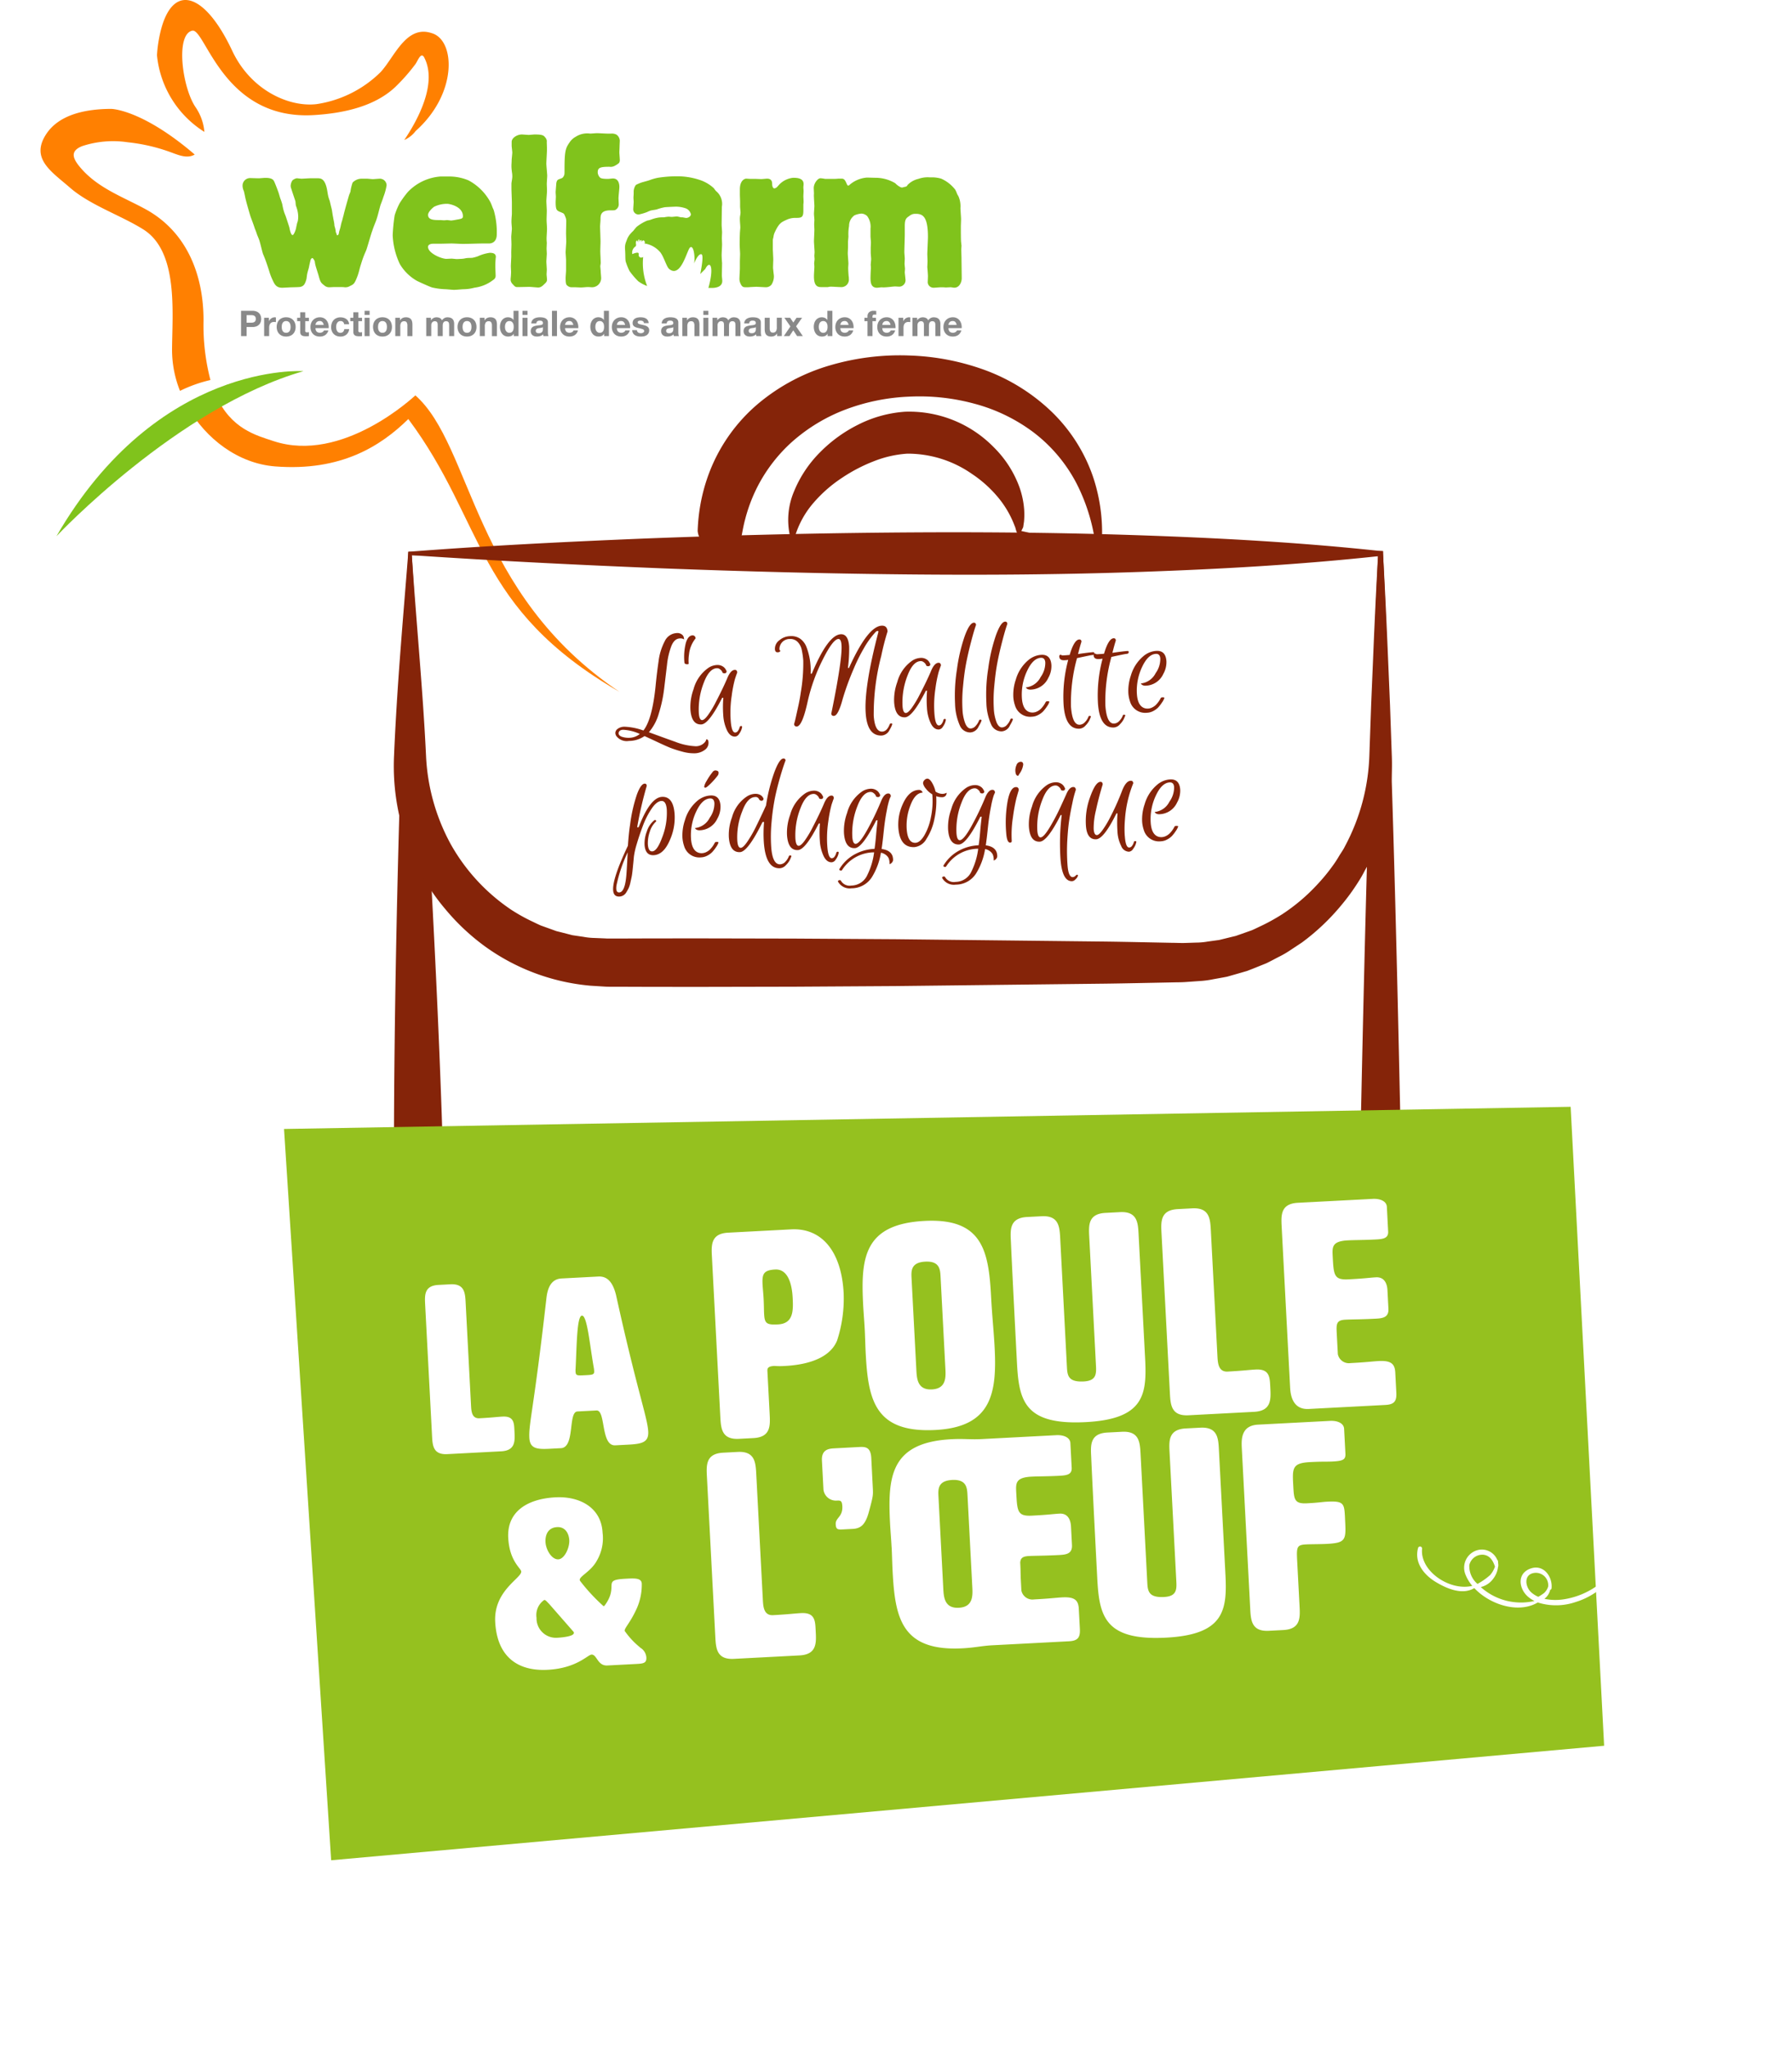 <svg xmlns="http://www.w3.org/2000/svg" xmlns:xlink="http://www.w3.org/1999/xlink" width="286.14" height="326.92" viewBox="0 0 286.14 326.92">
    <defs>
        <clipPath id="clip-path">
            <path id="Tracé_411" data-name="Tracé 411" d="M0,121.96H283.506V-162.327H0Z" transform="translate(0 162.327)" fill="none"/>
        </clipPath>
        <filter id="Tracé_412" x="15.353" y="146.659" width="270.788" height="180.262" filterUnits="userSpaceOnUse">
            <feOffset dx="5" dy="5" input="SourceAlpha"/>
            <feGaussianBlur stdDeviation="10" result="blur"/>
            <feFlood flood-opacity="0.161"/>
            <feComposite operator="in" in2="blur"/>
            <feComposite in="SourceGraphic"/>
        </filter>
    </defs>
    <g id="logo_mallette" data-name="logo mallette" transform="translate(0 18.29)">
        <g id="logo_WF" data-name="logo WF" transform="translate(-735.676 -129.747)">
            <g id="Groupe_6" data-name="Groupe 6" transform="translate(742.149 111.457)">
                <g id="Groupe_2" data-name="Groupe 2" transform="translate(32.258 21.255)">
                    <path id="Tracé_198" data-name="Tracé 198" d="M261.828,202.182c-.1,0-.657.035-.761.035a1.172,1.172,0,0,1-.8-.311c-.553-.415-.623-.554-.9-1.557-.069-.277-.519-1.591-.554-1.9-.035-.139-.035-.277-.069-.415-.034-.069-.242-.484-.38-.484-.069,0-.173.1-.242.207-.069.173-.277,1.142-.311,1.35-.1.346-.208.692-.277,1.038q-.051.363-.1.727c-.208.83-.45,1.038-.623,1.142-.311.173-.346.173-1.765.208-.207,0-1.246.069-1.488.069-.934,0-1.211-.519-1.557-1.28a9.759,9.759,0,0,1-.45-1.142c-.173-.588-.519-1.626-.761-2.249-.1-.242-.208-.519-.311-.761-.208-.692-.346-1.384-.554-2.076-.1-.311-.242-.623-.38-.969-.1-.312-.208-.623-.346-.934-.208-.657-.45-1.28-.692-1.937-.208-.657-.727-2.491-.727-2.56-.138-.484-.207-1-.346-1.522a2.041,2.041,0,0,1-.207-.934,1.209,1.209,0,0,1,1.176-1.142c.208,0,1.176.035,1.419.035.138,0,.865-.069,1.038-.069,1.142,0,1.314.346,1.453.657.173.381.484,1.211.623,1.592s.207.727.346,1.107a7.834,7.834,0,0,1,.277.83c.069.346.139.727.242,1.073a6.814,6.814,0,0,0,.277.761c.035.069.588,1.764.623,1.9.069.38.242,1.211.519,1.211.173,0,.519-.761.588-1.315.035-.138.069-.311.1-.45a3.166,3.166,0,0,1,.138-.45,4.246,4.246,0,0,0,.069-.692,4.524,4.524,0,0,0-.242-1.419c-.035-.138-.1-.277-.139-.415-.035-.242-.035-.45-.069-.657-.069-.242-.554-1.626-.657-2.007a1.2,1.2,0,0,1-.1-.45,1.707,1.707,0,0,1,.277-.865,1.437,1.437,0,0,1,.692-.346c.1,0,.623.069.761.069.208,0,1.211-.069,1.453-.069h1.038c.519,0,1.073,0,1.453,1.245.173.554.207,1.142.346,1.7.069.277.173.519.242.761.069.311.207.9.277,1.142.1.45.139.934.242,1.384.035.277.1.519.139.761a3.386,3.386,0,0,1,.069.588,5.823,5.823,0,0,1,.207.83.512.512,0,0,0,.035.242,1.679,1.679,0,0,1,.1.242c.034.173.069.208.1.208.208,0,.277-.311.277-.415.035-.242.138-.484.208-.761.069-.242.1-.484.173-.727.035-.208.139-.415.173-.623.069-.207.1-.415.173-.623.1-.519.761-2.837.9-3.287l.208-.519a7.374,7.374,0,0,1,.346-1.453,1.976,1.976,0,0,1,1.35-.623h1c.139,0,.727.069.865.069.173,0,.9-.069,1.073-.069a1.073,1.073,0,0,1,1.142,1.038,8.684,8.684,0,0,1-.484,1.8c-.139.45-.311.9-.485,1.349-.242.83-.415,1.661-.692,2.457-.208.554-.45,1.107-.623,1.661-.173.415-.761,2.526-.934,3.01-.1.277-.242.554-.346.83-.208.484-.381,1.038-.554,1.591-.207.623-.311,1.246-.554,1.868-.45,1.176-.588,1.246-1.176,1.522a1.385,1.385,0,0,1-1.038.173Z" transform="translate(-247.227 -177.617)" fill="#80c31c"/>
                    <path id="Tracé_199" data-name="Tracé 199" d="M348.42,190.064a11,11,0,0,1,.8-1.938,15.848,15.848,0,0,1,1.315-1.8,8.018,8.018,0,0,1,5.19-2.457h1.522a7.885,7.885,0,0,1,2.975.623,8.543,8.543,0,0,1,3.495,3.494,7.067,7.067,0,0,1,.311.761c.069.173.139.311.208.484a12.535,12.535,0,0,1,.485,3.875c0,1.177-.727,1.453-1.245,1.453h-1.107c-.415,0-2.56.069-3.045.069-.242,0-1.522-.069-1.8-.069-.242,0-1.418.035-1.7.035h-1.142c-.311,0-.934.035-.934.519,0,.969,2.041,1.868,2.906,1.9.139,0,.727-.035.865-.035s.692.069.83.069c.1,0,.623-.034.727-.034a3.687,3.687,0,0,0,.692-.1c.346-.069.727-.035,1.073-.069a6.3,6.3,0,0,0,.865-.242,6.681,6.681,0,0,1,1.9-.554c.727,0,.969.242.969.657,0,.1-.035.207-.035.346a12.089,12.089,0,0,0-.035,1.557c0,.138.035.865.035,1.038a.749.749,0,0,1-.38.727,6.139,6.139,0,0,1-3.01,1.246,6.908,6.908,0,0,1-1.73.242c-.208,0-1.315.1-1.557.1-.034,0-1.211-.1-1.315-.1a11.079,11.079,0,0,1-2.145-.277c-.277-.069-2.041-.865-2.387-1.038a7.432,7.432,0,0,1-2.768-2.7,11.841,11.841,0,0,1-1.142-4.6A28.33,28.33,0,0,1,348.42,190.064Zm6.332-1.384c-.173.1-1,.8-1,1.315,0,.83,1,.83,1.9.83.208,0,.45.035.692.035.069,0,.38-.035.45-.035.1,0,.553.069.657.069a7.5,7.5,0,0,0,.865-.138c.865-.138,1-.208,1-.554,0-1.591-2.214-1.972-2.457-1.972A4.692,4.692,0,0,0,354.752,188.68Z" transform="translate(-324.132 -176.951)" fill="#80c31c"/>
                    <path id="Tracé_200" data-name="Tracé 200" d="M427.406,174.452c0-.173.034-1.073.034-1.28,0-.173-.034-1-.034-1.211,0-.173.1-1.107.1-1.315,0-.139-.069-.865-.069-1.038,0-.415.035-.83.069-1.246v-1.9c0-.311-.069-1.834-.069-2.179v-.83c.035-.381.138-.761.138-1.142a4.048,4.048,0,0,0-.069-.727c0-.1-.069-.45-.069-.934,0-.311.035-.623.035-.934,0-.173.1-1,.1-1.211,0-.138-.1-.9-.1-1.073v-.623c0-.623.865-1.177,1.626-1.177.139,0,.934.069,1.107.069.138,0,.8-.069.934-.069,1.349,0,1.453.173,1.73.519a.871.871,0,0,1,.208.692c0,.173.034.969.034,1.142,0,.346-.1,1.972-.1,2.318,0,.277.138,1.626.138,1.937,0,.173-.069,1.038-.069,1.246,0,.381.034.761.034,1.142,0,.242-.1,1.384-.1,1.626s.069,1.315.069,1.557c0,.208-.035,1.176-.035,1.384,0,.519.069,1.073.069,1.592,0,.069-.069,1.246-.069,1.349a5.845,5.845,0,0,0,.035.761c0,.138-.035.8-.035.934s.035.692.035.83c0,.173-.069,1.073-.069,1.28,0,.173.069,1.073.069,1.28,0,.1-.035.623-.035.761,0,.1.069.692.069.83,0,.242-.1.415-.415.692-.381.381-.623.554-1,.554-.208,0-1.177-.1-1.384-.1-.277,0-1.626.035-1.937.035s-.415-.1-.726-.45a1.138,1.138,0,0,1-.346-.623v-.277a10.44,10.44,0,0,0,.069-1.073c0-.138-.034-.8-.034-.934,0-.208.069-1.35.069-1.591Z" transform="translate(-384.503 -155.423)" fill="#80c31c"/>
                    <path id="Tracé_201" data-name="Tracé 201" d="M464.188,154.757c.242,0,1.384.069,1.626.069h.588a1.6,1.6,0,0,1,.9.173,1.273,1.273,0,0,1,.519.934c0,.1-.034.727-.034.865s-.035.865-.035,1.038.069.969.069,1.176a.773.773,0,0,1-.138.519,3.92,3.92,0,0,1-.692.45,1.379,1.379,0,0,1-.83.139c-1.453,0-1.868.138-1.868.9a1.249,1.249,0,0,0,.38.83c.208.207.969.207,1.28.207.1,0,.657-.069.761-.069,1.038,0,1.038,1.142,1.038,1.384s-.139,1.488-.139,1.765c0,.138.035.726.035.865a1.01,1.01,0,0,1-.415.934c-.208.138-.208.138-.9.138-1.592,0-1.592.8-1.592,1.488,0,.173-.069.9-.069,1.073,0,.346.069,2.007.069,2.353,0,.554-.035,1.107-.035,1.661,0,.277.069,1.522.069,1.834,0,.069-.069.45-.069.519s.069.727.069.865.069.865.069,1a1.465,1.465,0,0,1-1.453,1.488c-.069,0-.519-.035-.623-.035-.381,0-.8.069-1.176.069-.139,0-.8-.035-.935-.035h-.484a1,1,0,0,1-.657-.208c-.242-.173-.346-.242-.346-1.315,0-.173.069-.969.069-1.176v-1.626c0-.173-.069-1.072-.069-1.245,0-.277.1-1.488.1-1.765,0-.173-.035-1.107-.035-1.315,0-.277.035-1.592.035-1.9a1.671,1.671,0,0,0-.1-.588c-.242-.588-.242-.623-.588-.761-.173-.1-.38-.138-.553-.242-.277-.173-.45-.277-.45-1.453,0-.138.035-.692.035-.83,0-.277-.035-.519-.035-.8,0-.1.1-1.315.1-1.349.069-.484.207-.588.484-.692.485-.173.519-.173.692-.45.139-.277.139-.277.139-1.142,0-2.906.173-3.356.8-4.256a2.715,2.715,0,0,1,.969-.9,3.417,3.417,0,0,1,2.318-.519C463.253,154.826,464.015,154.757,464.188,154.757Z" transform="translate(-407.584 -154.757)" fill="#80c31c"/>
                    <path id="Tracé_202" data-name="Tracé 202" d="M581.1,186.578c0-1.488.83-1.7,1-1.7.1,0,.519.034.623.034h.727c.173,0,.934.035,1.072.035s.8-.069.934-.069c.588,0,.8.346.8.83,0,.589.242.727.346.727a.779.779,0,0,0,.484-.277c.138-.138.207-.242.346-.381a3.571,3.571,0,0,1,2.18-1.038c.657,0,1.661.069,1.661,1,0,.208-.035.381-.035.554,0,.069.035.45.035.554s-.035.727-.035.865c0,.1.035.692.035.83a2.868,2.868,0,0,1-.035.415V190c0,1.142-.346,1.142-1.384,1.142a3.208,3.208,0,0,0-1.315.311c-.83.381-1.211.519-1.938,2.145a2.419,2.419,0,0,0-.139.588c-.035.138-.069.277-.1.45v1.453c0,.242.069,1.418.069,1.661,0,.173-.034,1.038-.034,1.211a2.139,2.139,0,0,0,.034.484c0,.173.1.865.1,1a2.5,2.5,0,0,1-.381,1.349,1.15,1.15,0,0,1-.969.415c-.207,0-1.211-.069-1.453-.069-.138,0-.727.035-.865.035a5.134,5.134,0,0,1-.83.035c-.312,0-.588,0-.83-.588a1.691,1.691,0,0,1-.173-.8c0-.242.069-1.35.069-1.626V198.1c0-.173.035-1,.035-1.211s-.069-1.211-.069-1.453c0-1.315.034-1.557.034-1.765s.069-.865.069-.969c0-.45-.069-.9-.069-1.349a2.61,2.61,0,0,1,.035-.519,3.98,3.98,0,0,0,.069-.554c0-.138-.069-.8-.069-.934v-.83c0-.138-.035-.934-.035-1.107Z" transform="translate(-501.69 -177.617)" fill="#80c31c"/>
                    <path id="Tracé_203" data-name="Tracé 203" d="M640.057,195.664c0-.1.034-.692.034-.83s-.069-.8-.069-.969v-1.245a2.849,2.849,0,0,0-.519-1.972,1.371,1.371,0,0,0-.934-.415,3.408,3.408,0,0,0-1.107.277,2.064,2.064,0,0,0-.865,1.7,7.387,7.387,0,0,0-.1,1.661c0,.139-.069.761-.069.9v.865c0,.1-.035.8-.035.934,0,.242.1,1.418.1,1.661,0,.1-.035.553-.035.657,0,.415.035.865.069,1.315a1.69,1.69,0,0,1,.034.415,1.2,1.2,0,0,1-1.28,1.349c-.242,0-1.315-.069-1.557-.069a2.191,2.191,0,0,0-.519.069h-.969c-.519,0-1.245,0-1.245-1.7,0-.554.069-1.107.069-1.626,0-.069-.035-.381-.035-.45,0-.1.069-.588.069-.692,0-.069-.035-.45-.035-.554,0-.069.035-.45.035-.554,0-.207-.1-1.488-.1-1.764,0-.242.069-1.523.069-1.834,0-.1-.035-.727-.035-.865,0-.1.035-.589.035-.692,0-.138-.069-.8-.069-.969s.069-1.038.069-1.246c0-.173-.069-1.107-.069-1.349a3.724,3.724,0,0,1,0-.623c0-.138-.035-.761-.035-.9,0-.727.623-1.557,1.073-1.557a5.263,5.263,0,0,1,.727.1h1.488a4.259,4.259,0,0,0,.588-.034h.554a.577.577,0,0,1,.554.277,2.775,2.775,0,0,1,.277.553c.069.139.138.277.242.277s.208-.1.277-.173a4.808,4.808,0,0,1,2.7-1.107c.208,0,1.28.034,1.522.034a6.169,6.169,0,0,1,3.01.865,3,3,0,0,0,.761.588.668.668,0,0,0,.346.1c.069,0,.346-.1.415-.1.277-.069.311-.069.45-.312a3.5,3.5,0,0,1,1.73-.969,4.378,4.378,0,0,1,1.8-.242h.554a5.338,5.338,0,0,1,1.28.207,5.794,5.794,0,0,1,2.249,1.765,4.923,4.923,0,0,1,.277.623c.069.173.173.312.242.45a4.367,4.367,0,0,1,.208.623,4.163,4.163,0,0,1,.1,1.246c0,.242.1,1.488.1,1.765,0,.173-.035,1-.035,1.211,0,.554,0,1.9.035,2.422.034.173.034.38.069.554,0,.1-.035.554-.035.657,0,.208.035,1.211.035,1.419,0,.45.035,2.664.035,3.183,0,.554-.346,1.488-1.177,1.488-.207,0-.415-.069-.623-.069-.1,0-.657.035-.761.035A6.65,6.65,0,0,0,651.2,202c-.138,0-.9.069-1.107.069a.928.928,0,0,1-.934-.83c0-.138.034-.865.034-1.038,0-.207-.069-1.142-.1-1.384,0-.138.035-.83.035-.969,0-.173-.035-.969-.035-1.142,0-.381.1-2.318.1-2.768,0-3.391-.934-3.668-1.972-3.668a1.425,1.425,0,0,0-1,.346c-.519.346-.727.519-.727,1.626v1.418c0,.381-.069,2.283-.069,2.733,0,.139.069.865.069,1.038,0,.1-.035.692-.035.83,0,.1.069.657.069.8,0,.069-.035.484-.035.553,0,.139.1.9.1,1.038a1.034,1.034,0,0,1-.934,1.245c-.1,0-.623-.034-.727-.034-.207,0-1.28.138-1.522.138a3.733,3.733,0,0,1-.623,0c-.1,0-.623.069-.727.069-.969,0-1.038-.865-1.038-1.591,0-.208.034-1.28.069-1.523,0-.069-.034-.484-.034-.554,0-.138.069-.761.069-.9,0-.173-.069-.865-.069-1Z" transform="translate(-539.754 -177.396)" fill="#80c31c"/>
                </g>
                <g id="Groupe_4" data-name="Groupe 4" transform="translate(32.016 49.608)">
                    <g id="Groupe_3" data-name="Groupe 3">
                        <path id="Tracé_204" data-name="Tracé 204" d="M248.031,274.05a1.68,1.68,0,0,1,.644.11,1.205,1.205,0,0,1,.433.291,1.119,1.119,0,0,1,.243.412,1.543,1.543,0,0,1,0,.958,1.112,1.112,0,0,1-.243.415,1.206,1.206,0,0,1-.433.291,1.682,1.682,0,0,1-.644.11H247.1v1.447h-.887V274.05Zm-.243,1.9a1.874,1.874,0,0,0,.294-.023.683.683,0,0,0,.249-.088.477.477,0,0,0,.172-.184.775.775,0,0,0,0-.622.478.478,0,0,0-.172-.184.685.685,0,0,0-.249-.087,1.848,1.848,0,0,0-.294-.023H247.1v1.21Z" transform="translate(-246.211 -274.05)" fill="#898989"/>
                        <path id="Tracé_205" data-name="Tracé 205" d="M262.48,278.481v.543h.011a.981.981,0,0,1,.153-.251,1,1,0,0,1,.22-.2,1.085,1.085,0,0,1,.266-.127.965.965,0,0,1,.294-.045.628.628,0,0,1,.175.028v.746c-.038-.008-.083-.014-.136-.02a1.417,1.417,0,0,0-.152-.008.855.855,0,0,0-.373.073.647.647,0,0,0-.246.2.8.8,0,0,0-.133.3,1.617,1.617,0,0,0-.039.367V281.4h-.8v-2.922Z" transform="translate(-258.032 -277.368)" fill="#898989"/>
                        <path id="Tracé_206" data-name="Tracé 206" d="M270.265,279.309a1.336,1.336,0,0,1,.78-.8,1.666,1.666,0,0,1,.622-.11,1.686,1.686,0,0,1,.624.11,1.332,1.332,0,0,1,.783.8,1.8,1.8,0,0,1,.107.636,1.774,1.774,0,0,1-.107.633,1.376,1.376,0,0,1-.305.483,1.331,1.331,0,0,1-.478.308,1.731,1.731,0,0,1-.624.107,1.71,1.71,0,0,1-.622-.107,1.336,1.336,0,0,1-.475-.308,1.373,1.373,0,0,1-.305-.483,1.77,1.77,0,0,1-.107-.633A1.8,1.8,0,0,1,270.265,279.309Zm.729.978a.9.9,0,0,0,.116.3.612.612,0,0,0,.218.212.663.663,0,0,0,.339.079.679.679,0,0,0,.342-.079.605.605,0,0,0,.22-.212.906.906,0,0,0,.116-.3,1.715,1.715,0,0,0,.034-.342,1.757,1.757,0,0,0-.034-.345.876.876,0,0,0-.116-.3.64.64,0,0,0-.22-.212.662.662,0,0,0-.342-.082.617.617,0,0,0-.557.294.875.875,0,0,0-.116.3,1.754,1.754,0,0,0-.034.345A1.713,1.713,0,0,0,270.995,280.287Z" transform="translate(-264.466 -277.368)" fill="#898989"/>
                        <path id="Tracé_207" data-name="Tracé 207" d="M285.8,275.925v.537h-.588v1.447a.272.272,0,0,0,.339.339c.045,0,.088,0,.13-.006a1.1,1.1,0,0,0,.119-.017v.622a1.934,1.934,0,0,1-.226.023c-.083,0-.164.006-.243.006a2.354,2.354,0,0,1-.353-.025.84.84,0,0,1-.294-.1.52.52,0,0,1-.2-.209.744.744,0,0,1-.074-.356v-1.724h-.486v-.537h.486v-.876h.8v.876Z" transform="translate(-274.964 -274.812)" fill="#898989"/>
                        <path id="Tracé_208" data-name="Tracé 208" d="M293.847,280.7a.823.823,0,0,0,.938.054A.506.506,0,0,0,295,280.5h.706a1.339,1.339,0,0,1-.52.752,1.528,1.528,0,0,1-.848.226,1.67,1.67,0,0,1-.622-.11,1.29,1.29,0,0,1-.469-.314,1.406,1.406,0,0,1-.3-.486,1.776,1.776,0,0,1-.1-.622,1.705,1.705,0,0,1,.108-.611,1.413,1.413,0,0,1,.777-.814,1.513,1.513,0,0,1,.608-.119,1.388,1.388,0,0,1,.65.144,1.294,1.294,0,0,1,.455.387,1.585,1.585,0,0,1,.257.554,2.068,2.068,0,0,1,.057.65h-2.108A.811.811,0,0,0,293.847,280.7Zm.907-1.538a.564.564,0,0,0-.438-.158.7.7,0,0,0-.319.065.608.608,0,0,0-.2.161.581.581,0,0,0-.107.2.9.9,0,0,0-.037.192h1.306A.931.931,0,0,0,294.754,279.165Z" transform="translate(-281.762 -277.368)" fill="#898989"/>
                        <path id="Tracé_209" data-name="Tracé 209" d="M308.2,279.007a.566.566,0,0,0-.322.087.7.7,0,0,0-.212.226.97.97,0,0,0-.116.305,1.66,1.66,0,0,0-.034.331,1.592,1.592,0,0,0,.034.322,1,1,0,0,0,.11.3.633.633,0,0,0,.206.218.568.568,0,0,0,.317.085.588.588,0,0,0,.444-.161.761.761,0,0,0,.195-.432h.775a1.325,1.325,0,0,1-.452.887,1.46,1.46,0,0,1-.955.305,1.6,1.6,0,0,1-.6-.11,1.335,1.335,0,0,1-.466-.308,1.4,1.4,0,0,1-.3-.472,1.633,1.633,0,0,1-.108-.6,1.952,1.952,0,0,1,.1-.63,1.424,1.424,0,0,1,.291-.5,1.331,1.331,0,0,1,.469-.331,1.6,1.6,0,0,1,.633-.119,1.828,1.828,0,0,1,.5.068,1.333,1.333,0,0,1,.429.206,1.068,1.068,0,0,1,.444.834h-.786A.538.538,0,0,0,308.2,279.007Z" transform="translate(-292.332 -277.368)" fill="#898989"/>
                        <path id="Tracé_210" data-name="Tracé 210" d="M321.479,275.925v.537h-.588v1.447a.272.272,0,0,0,.339.339c.045,0,.088,0,.13-.006a1.1,1.1,0,0,0,.119-.017v.622a1.933,1.933,0,0,1-.226.023c-.083,0-.164.006-.243.006a2.354,2.354,0,0,1-.353-.025.841.841,0,0,1-.294-.1.521.521,0,0,1-.2-.209.744.744,0,0,1-.074-.356v-1.724H319.6v-.537h.486v-.876h.8v.876Z" transform="translate(-302.159 -274.812)" fill="#898989"/>
                        <path id="Tracé_211" data-name="Tracé 211" d="M329.21,274.712v-.661h.8v.661Zm.8.452v2.923h-.8v-2.923Z" transform="translate(-309.483 -274.05)" fill="#898989"/>
                        <path id="Tracé_212" data-name="Tracé 212" d="M334.978,279.309a1.335,1.335,0,0,1,.78-.8,1.666,1.666,0,0,1,.622-.11,1.688,1.688,0,0,1,.625.11,1.333,1.333,0,0,1,.783.8,1.8,1.8,0,0,1,.107.636,1.776,1.776,0,0,1-.107.633,1.376,1.376,0,0,1-.305.483,1.333,1.333,0,0,1-.477.308,1.732,1.732,0,0,1-.625.107,1.71,1.71,0,0,1-.622-.107,1.339,1.339,0,0,1-.475-.308,1.368,1.368,0,0,1-.3-.483,1.765,1.765,0,0,1-.108-.633A1.79,1.79,0,0,1,334.978,279.309Zm.729.978a.9.9,0,0,0,.116.3.614.614,0,0,0,.218.212.663.663,0,0,0,.339.079.68.68,0,0,0,.342-.079.606.606,0,0,0,.22-.212.9.9,0,0,0,.116-.3,1.715,1.715,0,0,0,.034-.342,1.757,1.757,0,0,0-.034-.345.875.875,0,0,0-.116-.3.64.64,0,0,0-.22-.212.662.662,0,0,0-.342-.082.617.617,0,0,0-.557.294.874.874,0,0,0-.116.3,1.757,1.757,0,0,0-.034.345A1.715,1.715,0,0,0,335.707,280.287Z" transform="translate(-313.798 -277.368)" fill="#898989"/>
                        <path id="Tracé_213" data-name="Tracé 213" d="M350.545,278.481v.407h.017a.92.92,0,0,1,.4-.37,1.144,1.144,0,0,1,.5-.116,1.358,1.358,0,0,1,.528.088.781.781,0,0,1,.325.243.944.944,0,0,1,.167.379,2.355,2.355,0,0,1,.048.494v1.8h-.8v-1.651a1.024,1.024,0,0,0-.113-.54.437.437,0,0,0-.4-.178.556.556,0,0,0-.475.195,1.083,1.083,0,0,0-.147.642V281.4h-.8v-2.922Z" transform="translate(-325.166 -277.368)" fill="#898989"/>
                        <path id="Tracé_214" data-name="Tracé 214" d="M371.349,278.481v.4h.011a1.145,1.145,0,0,1,.381-.351,1.036,1.036,0,0,1,.512-.124,1.177,1.177,0,0,1,.506.107.709.709,0,0,1,.348.379,1.246,1.246,0,0,1,.353-.339.941.941,0,0,1,.529-.147,1.567,1.567,0,0,1,.43.057.861.861,0,0,1,.339.181.828.828,0,0,1,.221.325,1.317,1.317,0,0,1,.079.483V281.4h-.8v-1.656q0-.147-.011-.277a.59.59,0,0,0-.062-.226.377.377,0,0,0-.15-.153.542.542,0,0,0-.268-.056.514.514,0,0,0-.274.065.471.471,0,0,0-.164.17.685.685,0,0,0-.079.237,1.84,1.84,0,0,0-.02.269V281.4h-.8v-1.639c0-.086,0-.172-.006-.257a.719.719,0,0,0-.048-.235.363.363,0,0,0-.141-.172.534.534,0,0,0-.291-.065.6.6,0,0,0-.15.025.5.5,0,0,0-.181.1.563.563,0,0,0-.15.2.829.829,0,0,0-.062.348v1.7h-.8v-2.922Z" transform="translate(-341.029 -277.368)" fill="#898989"/>
                        <path id="Tracé_215" data-name="Tracé 215" d="M391.769,279.309a1.336,1.336,0,0,1,.78-.8,1.664,1.664,0,0,1,.622-.11,1.687,1.687,0,0,1,.625.11,1.332,1.332,0,0,1,.783.8,1.8,1.8,0,0,1,.107.636,1.775,1.775,0,0,1-.107.633,1.376,1.376,0,0,1-.305.483,1.331,1.331,0,0,1-.478.308,1.731,1.731,0,0,1-.625.107,1.708,1.708,0,0,1-.622-.107,1.337,1.337,0,0,1-.475-.308,1.373,1.373,0,0,1-.305-.483,1.77,1.77,0,0,1-.107-.633A1.8,1.8,0,0,1,391.769,279.309Zm.729.978a.9.9,0,0,0,.116.3.612.612,0,0,0,.218.212.663.663,0,0,0,.339.079.68.68,0,0,0,.342-.079.606.606,0,0,0,.22-.212.9.9,0,0,0,.116-.3,1.718,1.718,0,0,0,.034-.342,1.759,1.759,0,0,0-.034-.345.874.874,0,0,0-.116-.3.64.64,0,0,0-.22-.212.662.662,0,0,0-.342-.082.617.617,0,0,0-.557.294.875.875,0,0,0-.116.3,1.754,1.754,0,0,0-.034.345A1.713,1.713,0,0,0,392.5,280.287Z" transform="translate(-357.091 -277.368)" fill="#898989"/>
                        <path id="Tracé_216" data-name="Tracé 216" d="M407.336,278.481v.407h.017a.92.92,0,0,1,.4-.37,1.142,1.142,0,0,1,.5-.116,1.36,1.36,0,0,1,.529.088.784.784,0,0,1,.325.243.941.941,0,0,1,.166.379,2.336,2.336,0,0,1,.048.494v1.8h-.8v-1.651a1.025,1.025,0,0,0-.113-.54.437.437,0,0,0-.4-.178.556.556,0,0,0-.475.195,1.083,1.083,0,0,0-.147.642V281.4h-.8v-2.922Z" transform="translate(-368.459 -277.368)" fill="#898989"/>
                        <path id="Tracé_217" data-name="Tracé 217" d="M422.351,277.713a.828.828,0,0,1-.37.342,1.351,1.351,0,0,1-1.094-.023,1.155,1.155,0,0,1-.41-.345,1.558,1.558,0,0,1-.243-.5,2.09,2.09,0,0,1-.082-.588,1.965,1.965,0,0,1,.082-.568,1.474,1.474,0,0,1,.243-.483,1.181,1.181,0,0,1,.969-.464,1.147,1.147,0,0,1,.494.11.864.864,0,0,1,.37.325h.011v-1.47h.8v4.036h-.763v-.373Zm-.034-1.444a.859.859,0,0,0-.116-.294.653.653,0,0,0-.212-.206.622.622,0,0,0-.328-.079.651.651,0,0,0-.333.079.623.623,0,0,0-.218.209.93.93,0,0,0-.119.3,1.6,1.6,0,0,0-.037.348,1.489,1.489,0,0,0,.039.339.925.925,0,0,0,.127.3.7.7,0,0,0,.22.215.6.6,0,0,0,.319.082.636.636,0,0,0,.331-.079.6.6,0,0,0,.212-.212.955.955,0,0,0,.113-.3,1.781,1.781,0,0,0,.034-.351A1.736,1.736,0,0,0,422.317,276.269Z" transform="translate(-378.811 -274.05)" fill="#898989"/>
                        <path id="Tracé_218" data-name="Tracé 218" d="M435.3,274.712v-.661h.8v.661Zm.8.452v2.923h-.8v-2.923Z" transform="translate(-390.359 -274.05)" fill="#898989"/>
                        <path id="Tracé_219" data-name="Tracé 219" d="M440.909,279.38a.934.934,0,0,1,.141-.469.962.962,0,0,1,.317-.3,1.381,1.381,0,0,1,.432-.161,2.47,2.47,0,0,1,.483-.048,3.279,3.279,0,0,1,.447.031,1.367,1.367,0,0,1,.413.121.814.814,0,0,1,.305.251.705.705,0,0,1,.119.427v1.521a3.074,3.074,0,0,0,.023.379.684.684,0,0,0,.079.271h-.814a1.136,1.136,0,0,1-.037-.139,1.108,1.108,0,0,1-.02-.144,1.044,1.044,0,0,1-.452.277,1.816,1.816,0,0,1-.531.079,1.443,1.443,0,0,1-.39-.051.9.9,0,0,1-.317-.158A.741.741,0,0,1,440.9,281a.916.916,0,0,1-.076-.39.85.85,0,0,1,.088-.41.731.731,0,0,1,.226-.257,1.007,1.007,0,0,1,.317-.144,3.424,3.424,0,0,1,.359-.077q.181-.028.356-.045a2.111,2.111,0,0,0,.311-.051.54.54,0,0,0,.215-.1.216.216,0,0,0,.073-.189.426.426,0,0,0-.042-.206.311.311,0,0,0-.113-.119.444.444,0,0,0-.164-.057,1.325,1.325,0,0,0-.2-.014.61.61,0,0,0-.373.1.455.455,0,0,0-.158.339Zm1.854.593a.357.357,0,0,1-.127.071,1.3,1.3,0,0,1-.164.042c-.058.011-.12.021-.184.028s-.128.017-.192.028a1.462,1.462,0,0,0-.178.045.521.521,0,0,0-.152.077.36.36,0,0,0-.1.121.391.391,0,0,0-.039.187.378.378,0,0,0,.039.181.3.3,0,0,0,.107.116.455.455,0,0,0,.158.059,1,1,0,0,0,.187.017.708.708,0,0,0,.367-.079.528.528,0,0,0,.192-.189.609.609,0,0,0,.076-.223,1.54,1.54,0,0,0,.014-.181Z" transform="translate(-394.565 -277.368)" fill="#898989"/>
                        <path id="Tracé_220" data-name="Tracé 220" d="M455.891,274.05v4.036h-.8V274.05Z" transform="translate(-405.443 -274.05)" fill="#898989"/>
                        <path id="Tracé_221" data-name="Tracé 221" d="M461.535,280.7a.823.823,0,0,0,.938.054.505.505,0,0,0,.215-.257h.707a1.339,1.339,0,0,1-.52.752,1.53,1.53,0,0,1-.848.226,1.671,1.671,0,0,1-.622-.11,1.294,1.294,0,0,1-.469-.314,1.407,1.407,0,0,1-.3-.486,1.776,1.776,0,0,1-.1-.622,1.7,1.7,0,0,1,.108-.611,1.412,1.412,0,0,1,.777-.814,1.513,1.513,0,0,1,.608-.119,1.388,1.388,0,0,1,.65.144,1.3,1.3,0,0,1,.455.387,1.593,1.593,0,0,1,.257.554,2.073,2.073,0,0,1,.057.65h-2.108A.81.81,0,0,0,461.535,280.7Zm.907-1.538a.563.563,0,0,0-.438-.158.7.7,0,0,0-.32.065.608.608,0,0,0-.2.161.588.588,0,0,0-.107.2.9.9,0,0,0-.037.192h1.306A.93.93,0,0,0,462.442,279.165Z" transform="translate(-409.595 -277.368)" fill="#898989"/>
                        <path id="Tracé_222" data-name="Tracé 222" d="M483.068,277.713a.828.828,0,0,1-.37.342,1.234,1.234,0,0,1-.517.1,1.248,1.248,0,0,1-.576-.127,1.16,1.16,0,0,1-.41-.345,1.561,1.561,0,0,1-.243-.5,2.092,2.092,0,0,1-.082-.588,1.967,1.967,0,0,1,.082-.568,1.476,1.476,0,0,1,.243-.483,1.181,1.181,0,0,1,.969-.464,1.147,1.147,0,0,1,.495.11.864.864,0,0,1,.37.325h.011v-1.47h.8v4.036h-.763v-.373Zm-.034-1.444a.857.857,0,0,0-.116-.294.651.651,0,0,0-.212-.206.622.622,0,0,0-.328-.079.651.651,0,0,0-.333.079.621.621,0,0,0-.218.209.926.926,0,0,0-.119.3,1.61,1.61,0,0,0-.037.348,1.5,1.5,0,0,0,.039.339.926.926,0,0,0,.127.3.706.706,0,0,0,.22.215.6.6,0,0,0,.319.082.637.637,0,0,0,.331-.079.6.6,0,0,0,.212-.212.962.962,0,0,0,.113-.3,1.79,1.79,0,0,0,.034-.351A1.745,1.745,0,0,0,483.034,276.269Z" transform="translate(-425.097 -274.05)" fill="#898989"/>
                        <path id="Tracé_223" data-name="Tracé 223" d="M496.329,280.7a.823.823,0,0,0,.938.054.507.507,0,0,0,.215-.257h.706a1.339,1.339,0,0,1-.52.752,1.529,1.529,0,0,1-.848.226,1.669,1.669,0,0,1-.622-.11,1.29,1.29,0,0,1-.469-.314,1.41,1.41,0,0,1-.3-.486,1.783,1.783,0,0,1-.1-.622,1.7,1.7,0,0,1,.107-.611,1.414,1.414,0,0,1,.777-.814,1.514,1.514,0,0,1,.608-.119,1.387,1.387,0,0,1,.65.144,1.294,1.294,0,0,1,.455.387,1.591,1.591,0,0,1,.257.554,2.056,2.056,0,0,1,.057.65h-2.108A.81.81,0,0,0,496.329,280.7Zm.907-1.538a.563.563,0,0,0-.438-.158.7.7,0,0,0-.319.065.606.606,0,0,0-.2.161.587.587,0,0,0-.107.2.917.917,0,0,0-.037.192h1.306A.928.928,0,0,0,497.236,279.165Z" transform="translate(-436.119 -277.368)" fill="#898989"/>
                        <path id="Tracé_224" data-name="Tracé 224" d="M509.8,280.677a.471.471,0,0,0,.138.153.594.594,0,0,0,.2.087.91.91,0,0,0,.229.028.851.851,0,0,0,.178-.02.608.608,0,0,0,.17-.062.389.389,0,0,0,.127-.113.3.3,0,0,0,.051-.178q0-.181-.24-.271a4.822,4.822,0,0,0-.67-.181c-.117-.026-.231-.057-.342-.093a1.162,1.162,0,0,1-.3-.141.687.687,0,0,1-.209-.221.624.624,0,0,1-.079-.325.88.88,0,0,1,.11-.464.812.812,0,0,1,.291-.285,1.271,1.271,0,0,1,.407-.147,2.473,2.473,0,0,1,.463-.043,2.338,2.338,0,0,1,.461.045,1.223,1.223,0,0,1,.4.153.918.918,0,0,1,.291.285.961.961,0,0,1,.139.449h-.763a.351.351,0,0,0-.175-.314.8.8,0,0,0-.373-.082,1.365,1.365,0,0,0-.147.008.493.493,0,0,0-.144.037.3.3,0,0,0-.11.082.217.217,0,0,0-.045.144.219.219,0,0,0,.079.175.609.609,0,0,0,.206.11,2.569,2.569,0,0,0,.291.076c.109.023.22.047.334.073a3.416,3.416,0,0,1,.342.1,1.126,1.126,0,0,1,.3.15.722.722,0,0,1,.209.232.683.683,0,0,1,.079.342.888.888,0,0,1-.418.8,1.237,1.237,0,0,1-.427.167,2.5,2.5,0,0,1-.489.048,2.434,2.434,0,0,1-.5-.051,1.308,1.308,0,0,1-.433-.17.966.966,0,0,1-.311-.314.981.981,0,0,1-.133-.489h.763A.442.442,0,0,0,509.8,280.677Z" transform="translate(-446.526 -277.368)" fill="#898989"/>
                        <path id="Tracé_225" data-name="Tracé 225" d="M528.523,279.38a.932.932,0,0,1,.141-.469.963.963,0,0,1,.316-.3,1.384,1.384,0,0,1,.432-.161,2.472,2.472,0,0,1,.483-.048,3.273,3.273,0,0,1,.447.031,1.366,1.366,0,0,1,.413.121.814.814,0,0,1,.305.251.705.705,0,0,1,.119.427v1.521a3.074,3.074,0,0,0,.023.379.688.688,0,0,0,.079.271h-.814a1.115,1.115,0,0,1-.037-.139,1.236,1.236,0,0,1-.02-.144,1.044,1.044,0,0,1-.452.277,1.817,1.817,0,0,1-.532.079,1.445,1.445,0,0,1-.39-.051.893.893,0,0,1-.316-.158.738.738,0,0,1-.212-.271.917.917,0,0,1-.076-.39.849.849,0,0,1,.088-.41.732.732,0,0,1,.226-.257,1.009,1.009,0,0,1,.316-.144,3.432,3.432,0,0,1,.359-.077c.121-.019.239-.034.356-.045a2.109,2.109,0,0,0,.311-.051.541.541,0,0,0,.215-.1.216.216,0,0,0,.073-.189.425.425,0,0,0-.042-.206.312.312,0,0,0-.113-.119.444.444,0,0,0-.164-.057,1.323,1.323,0,0,0-.2-.014.61.61,0,0,0-.373.1.455.455,0,0,0-.158.339Zm1.854.593a.356.356,0,0,1-.127.071,1.308,1.308,0,0,1-.164.042c-.058.011-.12.021-.184.028s-.128.017-.192.028a1.472,1.472,0,0,0-.178.045.523.523,0,0,0-.152.077.36.36,0,0,0-.1.121.394.394,0,0,0-.039.187.381.381,0,0,0,.039.181.3.3,0,0,0,.107.116.455.455,0,0,0,.159.059,1,1,0,0,0,.186.017.71.71,0,0,0,.367-.079.527.527,0,0,0,.192-.189.61.61,0,0,0,.077-.223,1.551,1.551,0,0,0,.014-.181Z" transform="translate(-461.356 -277.368)" fill="#898989"/>
                        <path id="Tracé_226" data-name="Tracé 226" d="M543.371,278.481v.407h.017a.922.922,0,0,1,.4-.37,1.144,1.144,0,0,1,.5-.116,1.36,1.36,0,0,1,.529.088.782.782,0,0,1,.325.243.937.937,0,0,1,.167.379,2.334,2.334,0,0,1,.048.494v1.8h-.8v-1.651a1.026,1.026,0,0,0-.113-.54.437.437,0,0,0-.4-.178.556.556,0,0,0-.475.195,1.084,1.084,0,0,0-.147.642V281.4h-.8v-2.922Z" transform="translate(-472.162 -277.368)" fill="#898989"/>
                        <path id="Tracé_227" data-name="Tracé 227" d="M556.805,274.712v-.661h.8v.661Zm.8.452v2.923h-.8v-2.923Z" transform="translate(-482.984 -274.05)" fill="#898989"/>
                        <path id="Tracé_228" data-name="Tracé 228" d="M563.7,278.481v.4h.011a1.148,1.148,0,0,1,.381-.351,1.037,1.037,0,0,1,.512-.124,1.178,1.178,0,0,1,.506.107.709.709,0,0,1,.347.379,1.245,1.245,0,0,1,.353-.339.941.941,0,0,1,.529-.147,1.567,1.567,0,0,1,.43.057.864.864,0,0,1,.339.181.83.83,0,0,1,.22.325,1.318,1.318,0,0,1,.079.483V281.4h-.8v-1.656q0-.147-.012-.277a.587.587,0,0,0-.062-.226.378.378,0,0,0-.15-.153.542.542,0,0,0-.268-.056.515.515,0,0,0-.274.065.469.469,0,0,0-.164.17.675.675,0,0,0-.079.237,1.807,1.807,0,0,0-.02.269V281.4h-.8v-1.639c0-.086,0-.172-.006-.257a.723.723,0,0,0-.048-.235.362.362,0,0,0-.141-.172.536.536,0,0,0-.292-.065.6.6,0,0,0-.15.025.5.5,0,0,0-.181.1.564.564,0,0,0-.15.2.829.829,0,0,0-.062.348v1.7h-.8v-2.922Z" transform="translate(-487.662 -277.368)" fill="#898989"/>
                        <path id="Tracé_229" data-name="Tracé 229" d="M583.959,279.38a.931.931,0,0,1,.141-.469.962.962,0,0,1,.316-.3,1.383,1.383,0,0,1,.433-.161,2.469,2.469,0,0,1,.483-.048,3.277,3.277,0,0,1,.447.031,1.369,1.369,0,0,1,.413.121.814.814,0,0,1,.305.251.705.705,0,0,1,.119.427v1.521a3.038,3.038,0,0,0,.023.379.68.68,0,0,0,.079.271H585.9a1.1,1.1,0,0,1-.037-.139,1.162,1.162,0,0,1-.02-.144,1.047,1.047,0,0,1-.452.277,1.817,1.817,0,0,1-.532.079,1.441,1.441,0,0,1-.39-.051.892.892,0,0,1-.317-.158.739.739,0,0,1-.212-.271.917.917,0,0,1-.076-.39.85.85,0,0,1,.088-.41.735.735,0,0,1,.226-.257,1.01,1.01,0,0,1,.317-.144,3.427,3.427,0,0,1,.359-.077q.181-.028.356-.045a2.109,2.109,0,0,0,.311-.051.539.539,0,0,0,.215-.1.216.216,0,0,0,.073-.189.426.426,0,0,0-.042-.206.311.311,0,0,0-.113-.119.447.447,0,0,0-.164-.057,1.322,1.322,0,0,0-.2-.014.608.608,0,0,0-.373.1.454.454,0,0,0-.159.339Zm1.854.593a.355.355,0,0,1-.127.071,1.3,1.3,0,0,1-.164.042c-.058.011-.12.021-.183.028s-.128.017-.192.028a1.465,1.465,0,0,0-.178.045.521.521,0,0,0-.152.077.361.361,0,0,0-.1.121.394.394,0,0,0-.039.187.381.381,0,0,0,.039.181.3.3,0,0,0,.107.116.454.454,0,0,0,.159.059,1,1,0,0,0,.186.017.709.709,0,0,0,.367-.079.526.526,0,0,0,.192-.189.608.608,0,0,0,.077-.223,1.578,1.578,0,0,0,.014-.181Z" transform="translate(-503.616 -277.368)" fill="#898989"/>
                        <path id="Tracé_230" data-name="Tracé 230" d="M600.022,281.657v-.407h-.017a.9.9,0,0,1-.4.367,1.168,1.168,0,0,1-.5.113,1.4,1.4,0,0,1-.529-.085.759.759,0,0,1-.325-.24.94.94,0,0,1-.167-.379,2.372,2.372,0,0,1-.048-.495v-1.8h.8v1.651a1.025,1.025,0,0,0,.113.54.438.438,0,0,0,.4.178.557.557,0,0,0,.475-.2,1.085,1.085,0,0,0,.147-.641v-1.532h.8v2.922Z" transform="translate(-514.422 -277.622)" fill="#898989"/>
                        <path id="Tracé_231" data-name="Tracé 231" d="M610.952,278.735h.916l.514.763.509-.763h.887l-.961,1.368,1.08,1.554h-.916l-.61-.921-.611.921h-.9l1.051-1.538Z" transform="translate(-524.193 -277.622)" fill="#898989"/>
                        <path id="Tracé_232" data-name="Tracé 232" d="M633.2,277.713a.828.828,0,0,1-.37.342,1.351,1.351,0,0,1-1.094-.023,1.155,1.155,0,0,1-.41-.345,1.562,1.562,0,0,1-.243-.5,2.088,2.088,0,0,1-.082-.588,1.963,1.963,0,0,1,.082-.568,1.477,1.477,0,0,1,.243-.483,1.181,1.181,0,0,1,.969-.464,1.146,1.146,0,0,1,.494.11.865.865,0,0,1,.371.325h.011v-1.47h.8v4.036h-.763v-.373Zm-.034-1.444a.859.859,0,0,0-.116-.294.653.653,0,0,0-.212-.206.621.621,0,0,0-.328-.079.65.65,0,0,0-.333.079.624.624,0,0,0-.218.209.933.933,0,0,0-.119.3,1.6,1.6,0,0,0-.037.348,1.489,1.489,0,0,0,.039.339.929.929,0,0,0,.127.3.706.706,0,0,0,.22.215.6.6,0,0,0,.319.082.636.636,0,0,0,.331-.079.6.6,0,0,0,.212-.212.955.955,0,0,0,.113-.3,1.8,1.8,0,0,0,.034-.351A1.75,1.75,0,0,0,633.17,276.269Z" transform="translate(-539.549 -274.05)" fill="#898989"/>
                        <path id="Tracé_233" data-name="Tracé 233" d="M646.464,280.7a.823.823,0,0,0,.938.054.5.5,0,0,0,.215-.257h.707a1.339,1.339,0,0,1-.52.752,1.53,1.53,0,0,1-.848.226,1.671,1.671,0,0,1-.622-.11,1.293,1.293,0,0,1-.469-.314,1.41,1.41,0,0,1-.3-.486,1.776,1.776,0,0,1-.1-.622,1.7,1.7,0,0,1,.108-.611,1.412,1.412,0,0,1,.777-.814,1.514,1.514,0,0,1,.608-.119,1.388,1.388,0,0,1,.65.144,1.3,1.3,0,0,1,.455.387,1.59,1.59,0,0,1,.257.554,2.074,2.074,0,0,1,.057.65h-2.108A.81.81,0,0,0,646.464,280.7Zm.907-1.538a.563.563,0,0,0-.438-.158.7.7,0,0,0-.32.065.609.609,0,0,0-.2.161.588.588,0,0,0-.107.2.916.916,0,0,0-.037.192h1.306A.929.929,0,0,0,647.371,279.165Z" transform="translate(-550.571 -277.368)" fill="#898989"/>
                        <path id="Tracé_234" data-name="Tracé 234" d="M665.037,275.7v-.537h.48v-.226a.874.874,0,0,1,.243-.639.984.984,0,0,1,.735-.249c.071,0,.143,0,.215.009l.209.014v.6a2.5,2.5,0,0,0-.294-.017.308.308,0,0,0-.235.077.376.376,0,0,0-.07.257v.175h.554v.537h-.554v2.386h-.8V275.7Z" transform="translate(-565.492 -274.05)" fill="#898989"/>
                        <path id="Tracé_235" data-name="Tracé 235" d="M674.646,280.7a.823.823,0,0,0,.938.054.5.5,0,0,0,.215-.257h.707a1.339,1.339,0,0,1-.52.752,1.528,1.528,0,0,1-.847.226,1.671,1.671,0,0,1-.622-.11,1.29,1.29,0,0,1-.469-.314,1.405,1.405,0,0,1-.3-.486,1.776,1.776,0,0,1-.1-.622,1.707,1.707,0,0,1,.107-.611,1.413,1.413,0,0,1,.777-.814,1.513,1.513,0,0,1,.608-.119,1.388,1.388,0,0,1,.65.144,1.294,1.294,0,0,1,.455.387,1.591,1.591,0,0,1,.257.554,2.07,2.07,0,0,1,.057.65h-2.108A.809.809,0,0,0,674.646,280.7Zm.907-1.538a.563.563,0,0,0-.438-.158.7.7,0,0,0-.32.065.609.609,0,0,0-.2.161.586.586,0,0,0-.107.2.9.9,0,0,0-.037.192h1.306A.931.931,0,0,0,675.553,279.165Z" transform="translate(-572.055 -277.368)" fill="#898989"/>
                        <path id="Tracé_236" data-name="Tracé 236" d="M688.655,278.481v.543h.011a.978.978,0,0,1,.153-.251,1,1,0,0,1,.22-.2,1.086,1.086,0,0,1,.266-.127.964.964,0,0,1,.294-.045.629.629,0,0,1,.175.028v.746c-.037-.008-.083-.014-.136-.02a1.418,1.418,0,0,0-.153-.008.855.855,0,0,0-.373.073.646.646,0,0,0-.246.2.8.8,0,0,0-.133.3,1.61,1.61,0,0,0-.039.367V281.4h-.8v-2.922Z" transform="translate(-582.915 -277.368)" fill="#898989"/>
                        <path id="Tracé_237" data-name="Tracé 237" d="M698,278.481v.4h.011a1.148,1.148,0,0,1,.382-.351,1.035,1.035,0,0,1,.511-.124,1.177,1.177,0,0,1,.506.107.709.709,0,0,1,.348.379,1.245,1.245,0,0,1,.353-.339.942.942,0,0,1,.529-.147,1.567,1.567,0,0,1,.43.057.864.864,0,0,1,.339.181.828.828,0,0,1,.22.325,1.315,1.315,0,0,1,.079.483V281.4h-.8v-1.656c0-.1,0-.19-.011-.277a.591.591,0,0,0-.062-.226.379.379,0,0,0-.15-.153.543.543,0,0,0-.268-.056.515.515,0,0,0-.275.065.472.472,0,0,0-.164.17.686.686,0,0,0-.079.237,1.807,1.807,0,0,0-.02.269V281.4h-.8v-1.639c0-.086,0-.172-.006-.257a.726.726,0,0,0-.048-.235.362.362,0,0,0-.141-.172.535.535,0,0,0-.291-.065.6.6,0,0,0-.15.025.5.5,0,0,0-.181.1.565.565,0,0,0-.15.2.833.833,0,0,0-.062.348v1.7h-.8v-2.922Z" transform="translate(-590.04 -277.368)" fill="#898989"/>
                        <path id="Tracé_238" data-name="Tracé 238" d="M719.094,280.7a.823.823,0,0,0,.938.054.5.5,0,0,0,.215-.257h.707a1.34,1.34,0,0,1-.52.752,1.53,1.53,0,0,1-.848.226,1.671,1.671,0,0,1-.622-.11,1.293,1.293,0,0,1-.469-.314,1.41,1.41,0,0,1-.3-.486,1.777,1.777,0,0,1-.1-.622,1.7,1.7,0,0,1,.108-.611,1.413,1.413,0,0,1,.777-.814,1.513,1.513,0,0,1,.608-.119,1.388,1.388,0,0,1,.65.144,1.3,1.3,0,0,1,.455.387,1.592,1.592,0,0,1,.257.554,2.066,2.066,0,0,1,.057.65H718.9A.811.811,0,0,0,719.094,280.7Zm.907-1.538a.563.563,0,0,0-.438-.158.7.7,0,0,0-.32.065.606.606,0,0,0-.2.161.586.586,0,0,0-.107.2.932.932,0,0,0-.037.192H720.2A.928.928,0,0,0,720,279.165Z" transform="translate(-605.938 -277.368)" fill="#898989"/>
                    </g>
                </g>
                <path id="Tracé_239" data-name="Tracé 239" d="M246.654,330.778c-.237.191-11.621,10.948-22.658,7.295-2.749-.912-6.807-1.929-9.2-7.318-1.547.6-3.07,1.214-4.52,1.819,2.9,5.122,8.061,9.078,13.986,9.542,10.515.821,16.872-3.252,21.266-7.561,12.351,16.557,10.5,30.135,33.718,43.544C255.723,362.307,255.806,338.864,246.654,330.778Z" transform="translate(-186.802 -267.67)" fill="#ff8001"/>
                <path id="Tracé_240" data-name="Tracé 240" d="M161.63,314.526s-23.259-1.623-39.442,26.35C122.188,340.876,141.5,320.315,161.63,314.526Z" transform="translate(-119.649 -255.285)" fill="#80c31c"/>
                <g id="Groupe_5" data-name="Groupe 5" transform="translate(0 0)">
                    <path id="Tracé_241" data-name="Tracé 241" d="M128.214,154.439c-3.64-1.976-7.571-3.342-10.337-6.6-1.219-1.432-1.735-2.64.286-3.437a15.807,15.807,0,0,1,7.286-.61,28.659,28.659,0,0,1,6.755,1.555c1.3.469,2.7,1.119,3.921.4-8.454-7.248-13.334-7.285-13.334-7.285v0c-3.785.01-8.209.763-10.355,3.99-2.618,3.944.815,6.01,3.779,8.591,3.191,2.781,8.209,4.451,11.725,6.672,5.618,3.55,4.59,13.279,4.565,19.24a17.667,17.667,0,0,0,1.27,6.515,22.194,22.194,0,0,1,4.858-1.731,34.587,34.587,0,0,1-1.1-9.456C137.55,165.013,134.915,158.076,128.214,154.439Z" transform="translate(-111.506 -121.082)" fill="#ff8001"/>
                    <path id="Tracé_242" data-name="Tracé 242" d="M233.624,70.626c-4.087-1.38-5.942,3.778-8.169,6.2a18.372,18.372,0,0,1-10.243,5.123c-4.366.51-10.48-2.174-13.459-8.513C197.016,63.349,191.4,62.3,189.911,72.41c-.084.57-.139,1.155-.173,1.748a16.309,16.309,0,0,0,7.569,12.224,8.205,8.205,0,0,0-1.38-3.9c-2.146-3.077-3.3-11.711-.529-12.263,2.1-.267,4.948,14.359,19.41,13.477,4.652-.283,9.74-1.352,13.08-4.577a29.938,29.938,0,0,0,3.1-3.535c.395-.523.873-2.011,1.4-1.118,2.155,4.071-.9,9.856-3.164,13.209a4.543,4.543,0,0,0,1.818-1.437C237.8,80.221,237.364,71.714,233.624,70.626Z" transform="translate(-171.144 -65.329)" fill="#ff8001"/>
                </g>
                <path id="Tracé_243" data-name="Tracé 243" d="M519.629,199.572c0-.311.034-1.73.034-2.041-.034-.173-.069-1.072-.069-1.245,0-.277.069-1.419.069-1.661,0-.173-.034-.9-.034-1.038s.034-.8.034-.934c0-.173-.069-1-.069-1.142,0-.484.035-2.491.035-2.907a2.649,2.649,0,0,0-.934-2.526,3.988,3.988,0,0,1-.346-.45,6.228,6.228,0,0,0-1.937-1.211,11.32,11.32,0,0,0-4.048-.692,19.7,19.7,0,0,0-2.975.242,8.2,8.2,0,0,0-1.315.381c-.415.138-.865.242-1.315.381a6.512,6.512,0,0,0-.865.38,1.937,1.937,0,0,0-.346,1v.415c0,.069-.035.519-.035.623s.035.554.035.657c0,.173-.069,1-.069,1.177a.829.829,0,0,0,.934.83,7.816,7.816,0,0,0,1.28-.381,4.238,4.238,0,0,1,.588-.242c.1-.034.242-.034.346-.069.069,0,.415-.069.588-.1a8.327,8.327,0,0,1,1.246-.346c.139-.035,1.7-.1,1.834-.1a4.924,4.924,0,0,1,1.488.242,1.333,1.333,0,0,1,.9.969c0,.311-.381.588-.761.588-.1,0-.519-.1-.623-.1h-.207c-.139-.035-.415-.1-.45-.1a.513.513,0,0,0-.242-.034c-.1,0-.657.069-.761.069s-.45-.035-.519-.035a5.22,5.22,0,0,0-.726.1,6.7,6.7,0,0,0-.831.034,5.877,5.877,0,0,0-1.28.346,3.234,3.234,0,0,1-.554.138,6.967,6.967,0,0,0-1.7,1c-.207.208-.38.45-.588.692a2.1,2.1,0,0,0-.277.277,3.019,3.019,0,0,0-.762,1.28,2.53,2.53,0,0,0-.242,1.073c0,.242.035.484.035.692.035.519,0,1,.069,1.488a9.772,9.772,0,0,0,.623,1.557,13.067,13.067,0,0,0,1.384,1.626,5.747,5.747,0,0,0,1.426.759,9.964,9.964,0,0,1-.634-4.631s-.331.212-.55.025c-.274-.226-.092-.4-.186-.62-.113-.262-1,.134-1,.134a1.169,1.169,0,0,1,.494-1.205.368.368,0,0,0,.109-.312c-.12-.642.164-.646.164-.646.095.007.111.266.161.319a1.444,1.444,0,0,1,.066-.479s.055-.222.217.336a.305.305,0,0,0,.026.047c0-.4.2-.289.2-.289.082.072.039.215.056.251.094-.105.2-.224.264-.213a.258.258,0,0,1,.186.132.3.3,0,0,1,0,.365,4.062,4.062,0,0,1,2.569,1.459c.579.8.963,2.27,1.373,2.607,1.9,1.566,2.856-3.1,3.357-3.444.584-.4.813,1.64.629,2.579,0,0,.612-1.627,1.171-1.48.459.121-.189,3.15-.189,3.15l.8-.8c.742-1.484,1.475-.453.5,3.025h.553c.865,0,1.661-.277,1.661-1.107C519.7,200.3,519.629,199.711,519.629,199.572Z" transform="translate(-410.838 -155.586)" fill="#80c31c"/>
            </g>
        </g>
        <g id="Groupe_189" data-name="Groupe 189" transform="translate(0 -5.004)" clip-path="url(#clip-path)">
            <g id="Groupe_186" data-name="Groupe 186" transform="translate(111.403 43.431)">
                <path id="Tracé_408" data-name="Tracé 408" d="M21.909,12.236a5.522,5.522,0,0,1-.349-1.033l-.3-.757c-.207-.5-.434-.97-.676-1.427A16.077,16.077,0,0,0,18.9,6.5a19.382,19.382,0,0,0-4.319-3.895A17.92,17.92,0,0,0,4.31-.594,17.578,17.578,0,0,0-.991.6a25.882,25.882,0,0,0-5.161,2.69A21.731,21.731,0,0,0-10.618,7.2a14.648,14.648,0,0,0-3.005,5.413l-.1.342-.214.042L-25.7,15.326l-.468-.384c-2.263-.982-2.9-2.128-2.995-3.21a28.936,28.936,0,0,1,.284-3.238,28.381,28.381,0,0,1,1.69-6.375A27,27,0,0,1-19.441-8.624a31.565,31.565,0,0,1,11.49-6.088A39.544,39.544,0,0,1,4.584-16.263a38.748,38.748,0,0,1,12.258,2.377A30.677,30.677,0,0,1,27.4-7.245,26.345,26.345,0,0,1,33.978,3.128a27.933,27.933,0,0,1,1.278,11.814l-.049.48-.431-.1c-4.3-1-8.6-2.039-12.867-3.086m.613-.487c4.168.918,8.294,1.844,12.433,2.811l-.48.382A29.954,29.954,0,0,0,31.37,4.231a24.4,24.4,0,0,0-6.849-8.184,27.433,27.433,0,0,0-9.443-4.6A33.45,33.45,0,0,0,4.6-9.694,32.491,32.491,0,0,0-5.581-7.627,27.612,27.612,0,0,0-14.1-2.475,24.908,24.908,0,0,0-19.9,5.259a25.578,25.578,0,0,0-1.687,4.646c-.221.809-.373,1.639-.531,2.478A2.469,2.469,0,0,1-23,13.622a8.532,8.532,0,0,1-2.382,1.32l-.466-.384,11.758-2.326-.315.384a11.624,11.624,0,0,1,.648-7.231A18.972,18.972,0,0,1-9.635-.8a22.845,22.845,0,0,1,6.056-4.4A19.466,19.466,0,0,1,3.946-7.287,18.884,18.884,0,0,1,18.135-1.6a17.288,17.288,0,0,1,4.075,6.336,13.643,13.643,0,0,1,.764,3.655,12.33,12.33,0,0,1-.026,1.835l-.133.9c-.061.18-.186.352-.292.63" transform="translate(29.161 16.287)" fill="#852409"/>
            </g>
            <g id="Groupe_187" data-name="Groupe 187" transform="translate(62.903 74.67)">
                <path id="Tracé_409" data-name="Tracé 409" d="M.982.05,156.239-.065l.391,0V.325h0c1.366,29.8,2.107,59.606,2.743,89.409l.095,5.588.047,2.8.012.7-.012.883a13.676,13.676,0,0,1-.2,1.837A11.461,11.461,0,0,1,158,105.21a11.238,11.238,0,0,1-2.543,3.051,15.219,15.219,0,0,1-6.492,3.079,22.643,22.643,0,0,1-3.27.492c-.543.047-1.065.07-1.639.082h-1.422l-5.588-.026-11.175-.107c-14.9-.149-29.8-.243-44.7-.536l-22.349-.371-11.173-.193-11.173-.252L25.3,110.144l-11.284-.32a15.791,15.791,0,0,1-7.166-2.079A16.342,16.342,0,0,1-1.142,95.907,21.154,21.154,0,0,1-1.3,92.522l.011-2.876C-1.126,58.979-.123,28.476.982.05M1.539.6C3.478,31.774,5.319,60.872,6.319,89.8l.089,2.713A12.737,12.737,0,0,0,6.576,94.7a8.759,8.759,0,0,0,1.475,3.5,7.826,7.826,0,0,0,6.27,3.368l11.063.133,11.175.165,11.173.2,11.173.257,22.347.527c14.9.306,29.8.811,44.692,1.261l11.173.343,5.587.2,1.37.049c.359.005.767.005,1.154-.016a15.582,15.582,0,0,0,2.263-.249,8.461,8.461,0,0,0,3.6-1.461,4.49,4.49,0,0,0,1.69-2.708,7.185,7.185,0,0,0,.144-.933l.026-.515.011-.7.047-2.8.1-5.588c.634-29.8,1.375-59.606,2.741-89.409h0l.391.391Z" transform="translate(1.307 0.067)" fill="#852409"/>
            </g>
            <g id="Groupe_188" data-name="Groupe 188" transform="translate(62.875 71.671)">
                <path id="Tracé_410" data-name="Tracé 410" d="M1,1.336C13.016.4,25.619-.238,38.4-.765c12.806-.5,25.844-.835,38.979-.96s26.364-.037,39.566.4,26.363,1.145,39.3,2.543l.371.04.019.35q.447,8.06.778,16.121l.34,8.061.284,8.061a35.542,35.542,0,0,1-3.377,16.6c-.275.666-.673,1.27-1.005,1.907a20.667,20.667,0,0,1-1.091,1.865,33.444,33.444,0,0,1-2.56,3.492,35.286,35.286,0,0,1-6.315,5.984l-1.828,1.21a15.766,15.766,0,0,1-1.9,1.1c-.652.336-1.3.692-1.958,1.007l-2.046.825-1.028.4-1.061.308-2.128.608c-.723.145-1.452.268-2.18.4a15,15,0,0,1-2.2.294l-2.214.156c-.755.056-1.368.039-2.056.061l-4.032.081c-2.687.054-5.373.11-8.06.135l-32.244.371-16.121.1-16.123.033-8.06-.012-4.032-.014-1.007,0c-.333,0-.664,0-1.058-.025l-2.264-.14a33.85,33.85,0,0,1-16.746-6.2,35.048,35.048,0,0,1-6.5-6.1,32.372,32.372,0,0,1-2.63-3.576A21.035,21.035,0,0,1,3.106,52.8c-.34-.655-.743-1.275-1.025-1.958A36.076,36.076,0,0,1-1.278,33.835C-.8,22.469.216,11.4,1,1.336m.553.553c.778,11.433,1.793,21.857,2.273,31.988A32.474,32.474,0,0,0,7.745,47.96a30.7,30.7,0,0,0,9.692,10.517,28.787,28.787,0,0,0,3.1,1.748c.538.25,1.065.522,1.606.757l1.667.6.83.3.856.214,1.709.44,1.744.257a10.685,10.685,0,0,0,1.751.184l1.76.072c.277.023.616.021.956.018l1.007,0,4.032-.014,8.06-.012,16.123.033,16.121.1L111,63.538c2.687.025,5.373.081,8.06.135l4.032.081c.651,0,1.385.047,1.972.019l1.811-.058a10.918,10.918,0,0,0,1.8-.17l1.8-.247,1.765-.434.884-.214.858-.3,1.72-.609c.559-.242,1.1-.52,1.657-.776a31.9,31.9,0,0,0,3.2-1.79,29.913,29.913,0,0,0,5.625-4.778,28.742,28.742,0,0,0,2.368-2.874,16.542,16.542,0,0,0,1.028-1.56c.317-.536.7-1.039.967-1.6a32.945,32.945,0,0,0,3.907-14.5l.284-8.061.34-8.061q.326-8.06.778-16.121L156.25,2c-12.888,1.4-25.55,2.1-38.186,2.543s-25.221.532-37.921.4-25.487-.461-38.51-.96c-13.049-.527-26.275-1.17-40.084-2.1" transform="translate(1.325 1.778)" fill="#852409"/>
            </g>
        </g>
        <g id="Groupe_190" data-name="Groupe 190" transform="translate(40.353 153.369)">
            <g transform="matrix(1, 0, 0, 1, -40.35, -171.66)" filter="url(#Tracé_412)">
                <path id="Tracé_412-2" data-name="Tracé 412" d="M0,1.518,7.525,118.242,210.788,99.965,205.442-2.02Z" transform="translate(40.35 173.68)" fill="#95c11f"/>
            </g>
        </g>
        <g id="Groupe_200" data-name="Groupe 200" transform="translate(0 -5.004)" clip-path="url(#clip-path)">
            <g id="Groupe_192" data-name="Groupe 192" transform="translate(257.403 228.188)">
                <path id="Tracé_414" data-name="Tracé 414" d="M8.177.4C3.146,3.83-1.178,8.516-5.366,12.853a.292.292,0,0,1-.49-.067q-.961-2.3-1.75-4.66a.3.3,0,0,1-.021-.063c-.016-.047-.033-.095-.049-.14a.271.271,0,0,1,.233-.349c-.014-.17-.023-.34-.033-.511-.011-.154-.032-.315-.039-.476-.1.026-.2.053-.3.075-.081.018-.107-.093-.053-.137l.07-.053A14.676,14.676,0,0,1-9.881,4.319c-.287-.37-1.07-1.119-1-1.678.152-1.2,2.413-.988,3.289-1.109C-2.483.828,2.655-.086,7.787-.527A.288.288,0,0,1,8.116-.2a.351.351,0,0,1,.061.6M-5.5,12.156A82.506,82.506,0,0,1,.5,6.049C2.081,4.585,3.759,3.234,5.414,1.861,1.307,4.026-2.833,6.15-7.033,8.119q.7,2.044,1.538,4.037M-7.051,7.087c-.005.17-.012.342-.021.513C-3.48,5.583.186,3.671,3.867,1.805,2.415,2.341.976,2.9-.452,3.523a61.4,61.4,0,0,1-6.574,2.93c.007.21-.016.426-.025.634m3.52-5.377q-2.766.378-5.532.755c-.592.081-.818-.075-.821.445,0,.438.494.872.737,1.217.515.732,1.014,1.476,1.52,2.215.044-.033.089-.065.133-.1a.87.87,0,0,1,.025-.135.217.217,0,0,1,.336-.117A40.6,40.6,0,0,1-.676,2.938c2.086-.9,4.21-1.781,6.382-2.475C2.641.954-.462,1.292-3.53,1.711" transform="translate(10.884 0.529)" fill="#fff"/>
            </g>
            <g id="Groupe_193" data-name="Groupe 193" transform="translate(226.288 233.552)">
                <path id="Tracé_415" data-name="Tracé 415" d="M13.726,1.536A11.738,11.738,0,0,1,7.041,6.818a9.642,9.642,0,0,1-6.053.074C-2.129,8.732-6.68,7.218-9.145,4.6c-1.932,1.152-4.387.082-6.126-.961-1.919-1.151-3.482-3.095-2.86-5.42a.327.327,0,0,1,.646.095c-.359,3.627,4.492,6.8,8.018,5.925A6.492,6.492,0,0,1-10.551,2.45,2.906,2.906,0,0,1-8.535-1.487,2.67,2.67,0,0,1-5.468.118a.136.136,0,0,1,.088.1c.021.131.033.263.042.392a2.277,2.277,0,0,1,.021.49.23.23,0,0,1-.039.107A3.719,3.719,0,0,1-6.043,2.99a3.483,3.483,0,0,1-2.07,1.445c.25.224.5.424.723.588A9.58,9.58,0,0,0,.458,6.655a5.041,5.041,0,0,1-1.051-.7c-1.431-1.256-1.788-3.664.4-4.468C1.929.708,3.386,2.808,3.188,4.64a.238.238,0,0,1-.21.221,2.584,2.584,0,0,1-.392.89,2.6,2.6,0,0,1-.541.557,8.593,8.593,0,0,0,2.914.105,12.4,12.4,0,0,0,8.4-5.091c.147-.194.492,0,.37.215m-20.363.995a4.051,4.051,0,0,0,.788-1.363s0,0,0-.005C-6.146.277-6.6-.593-7.693-.728A2.132,2.132,0,0,0-9.943.929,3.74,3.74,0,0,0-8.63,3.936c.009-.009.016-.018.026-.026A10.611,10.611,0,0,0-6.637,2.531m8.6,2.881a2.345,2.345,0,0,0,.683-1.047A1.975,1.975,0,0,0,.393,2.181C-1.33,2.454-1,4.447-.041,5.289a4.24,4.24,0,0,0,1.112.7,8.189,8.189,0,0,0,.888-.578" transform="translate(18.269 2.045)" fill="#fff"/>
            </g>
            <g id="Groupe_194" data-name="Groupe 194" transform="translate(79.062 213.498)">
                <path id="Tracé_416" data-name="Tracé 416" d="M5.831,10.975c-.042-.074-.082-.11-.086-.186-.032-.609,1.8-1.354,2.737-3.081a7.092,7.092,0,0,0,.911-4.473C9.18-.834,5.654-2.594,1.889-2.4c-4.566.24-7.776,2.315-7.559,6.461.2,3.767,2.047,4.853,2.075,5.385.056,1.065-4.417,3.054-4.156,8.037.3,5.631,3.657,7.895,8.373,7.648,4.641-.243,6.4-2.4,7.005-2.427.876-.046.935,1.82,2.532,1.736l4.755-.249c1.1-.058,1.515-.194,1.471-1.03a1.973,1.973,0,0,0-.958-1.552l-.159-.145a12.656,12.656,0,0,1-2.347-2.546c-.026-.5.888-1.268,1.947-3.611a9.349,9.349,0,0,0,.785-3.932c-.047-.914-1.151-.856-2.443-.788l-.152.009c-3.881.2-.975,1.042-3.289,4.215-.072.079-.105.158-.221.163a29.457,29.457,0,0,1-3.718-4M.28,4.744C.223,3.679.616,2.437,2.138,2.357c1.37-.072,1.89,1.123,1.939,2.074C4.141,5.647,3.32,7.444,2.33,7.5,1.266,7.553.343,5.961.28,4.744M4.768,19.078a.227.227,0,0,1,.046.151c.035.646-2.438.776-2.666.788a3.1,3.1,0,0,1-3.3-3.184A2.913,2.913,0,0,1,.076,13.985c.229-.012.394.245.8.644Zm31.787-2.666c-1.44.028-1.515-1.408-1.573-2.52L33.935-6.083c-.1-1.853-.194-3.708-2.975-3.562l-2.317.123c-2.781.145-2.685,2-2.587,3.853l1.336,25.491c.1,1.853.194,3.708,2.975,3.562l10.473-.55c2.781-.145,2.685-2,2.587-3.853l-.032-.6c-.072-1.391-.357-2.4-2.3-2.3-.974.051-2.081.2-4.536.331M52.3-8.671c-.1-1.855-1.025-1.806-2.091-1.75l-3.753.2c-.835.044-2.133.112-2.035,1.967l.243,4.634A2.009,2.009,0,0,0,46.7-1.873c.648-.033.926-.047.975.879C47.77.766,46.565.831,46.621,1.9c.044.835.324.867,1.159.823l1.529-.081c1.3-.068,2.058-.62,2.639-2.834.662-2.452.657-2.545.592-3.8ZM55.551,5.565c.067,1.3.086,2.552.152,3.8.389,7.415,1.37,12.848,11.149,12.336,2.04-.107,3.047-.392,4.762-.483l12.236-.641c1.389-.072,1.828-.56,1.757-1.951l-.172-3.243c-.072-1.391-.7-1.916-2.65-1.813-.974.051-1.849.189-4.49.327a1.8,1.8,0,0,1-2.028-1.427l-.095-1.807c-.037-.7-.026-1.392-.065-2.135l-.026-.51c.056-.7.366-.995,1.385-1.049.974-.051,2.461-.035,4.825-.159,1.158-.061,2.126-.2,2.054-1.6l-.156-2.965c-.026-.51-.2-2.128-1.827-2.042-1.067.056-1.524.172-4.4.322-2.317.123-2.359-.666-2.517-3.678-.077-1.483-.126-2.41,2.422-2.545,1.159-.06,2.6-.042,4.408-.137,1.159-.061,2.084-.156,2.025-1.268l-.207-3.94c-.047-.926-1.091-1.336-2.25-1.277l-11.958.627c-1.715.091-2.792-.086-4.785.019-9.779.511-10.187,6.018-9.8,13.48.063,1.2.175,2.454.243,3.751m9.662-10.73C67.53-5.288,67.6-3.9,67.663-2.738l.765,14.6c.074,1.391.17,3.243-2.147,3.366s-2.415-1.734-2.487-3.124L63.029-2.5c-.061-1.158-.135-2.548,2.184-2.669M107.807-10c-.095-1.807-.193-3.662-2.974-3.515l-2.317.121c-2.781.145-2.683,2-2.588,3.807L101,10.851c.074,1.391.135,2.55-1.951,2.659-2.55.133-2.609-1.025-2.683-2.415L95.3-9.3c-.1-1.855-.194-3.708-2.975-3.562L90-12.74c-2.781.147-2.683,2-2.587,3.855,0,0,.207,4.821.974,19.468.315,6.025,1.217,9.928,11,9.415,9.315-.489,9.76-4.415,9.459-10.163Zm14.555,1.979c2.179-.114,2.508-.039,3.667-.1,1.667-.088,2.026-.338,1.977-1.264l-.207-3.94c-.047-.926-1.091-1.336-2.25-1.275l-11.494.6c-2.781.145-2.659,2.462-2.587,3.853l1.336,25.491c.1,1.853.194,3.708,2.975,3.562l2.317-.123c2.781-.145,2.683-2,2.587-3.853l-.37-7.044c-.124-2.364-.095-2.692,1.434-2.771.7-.037,2.322-.03,3.25-.079,3.151-.165,3.126-.629,2.951-3.965L127.93.656c-.11-2.086-.224-2.5-2.865-2.359-.788.04-1.247.158-3.194.259-2.039.107-2.077-.634-2.194-2.858-.144-2.736-.187-3.569,2.687-3.72" transform="translate(7.761 14.607)" fill="#fff"/>
            </g>
            <g id="Groupe_195" data-name="Groupe 195" transform="translate(67.856 178.066)">
                <path id="Tracé_417" data-name="Tracé 417" d="M3.709,15.026c-1.18.025-1.243-1.156-1.291-2.068L1.559-3.436C1.48-4.958,1.4-6.48-.883-6.361l-1.9.1c-2.282.119-2.2,1.641-2.123,3.163l1.1,20.921c.079,1.522.159,3.044,2.441,2.923l8.6-.45c2.282-.119,2.2-1.641,2.123-3.163l-.026-.494c-.06-1.142-.292-1.968-1.891-1.884-.8.042-1.708.166-3.723.271M25.56-4.7c-.48-1.881-1.3-2.983-2.821-2.9l-5.858.308c-1.522.079-2.222,1.261-2.427,3.179-2.037,17.92-2.844,19.983-2.723,22.266.091,1.75,1.278,1.839,3.256,1.736l1.788-.093c2.282-.121,1.109-5.781,2.63-5.86l3.044-.159c1.52-.081.641,5.688,3,5.564l2.018-.105c2.168-.114,3.338-.328,3.247-2.079-.119-2.282-1.746-6.392-5.151-21.853M19.119,7.047c.184-3.785.21-8.364,1.009-8.406.837-.044,1.231,4.552,1.883,8.256a3.973,3.973,0,0,1,.07.606c.03.571-.275.587-1.454.648-1.217.065-1.483.079-1.515-.531a3.182,3.182,0,0,1,.007-.573M50.862,6.67a11.766,11.766,0,0,0,1.72,0c2.6-.135,6.974-.83,8.291-4.06a21.6,21.6,0,0,0,1.044-7.583c-.34-6.489-3.382-10.419-8.387-10.156L43.473-14.6c-2.781.145-2.685,2-2.587,3.853l1.336,25.491c.1,1.855.194,3.708,2.974,3.562l2.319-.121c2.779-.147,2.683-2,2.587-3.855l-.357-6.813c-.023-.417.005-.79,1.117-.848M50.984-8.72c2.086-.109,2.683,2.417,2.792,4.5S53.9-.088,51.443.04c-1.855.1-2.147-.166-2.226-1.7-.03-.557-.028-1.394-.075-2.321C49.091-4.95,49-5.734,48.97-6.337c-.086-1.669.159-2.285,2.014-2.384M65.282.756c.068,1.3.088,2.55.152,3.8.389,7.415,1.371,12.848,11.151,12.335,8.944-.468,9.823-5.858,9.44-13.18-.128-2.457-.412-5.184-.557-7.965-.385-7.37-1.317-12.711-10.632-12.222-9.779.511-10.187,6.018-9.8,13.478.063,1.2.175,2.455.243,3.753M74.944-9.976c2.317-.121,2.391,1.27,2.45,2.429l.765,14.6c.074,1.391.17,3.243-2.147,3.364S73.6,8.684,73.526,7.294l-.765-14.6c-.061-1.158-.133-2.548,2.184-2.671m34.067-4.387c-.095-1.807-.193-3.662-2.972-3.515l-2.319.121c-2.779.145-2.683,2-2.588,3.807L102.2,6.488c.072,1.391.133,2.55-1.953,2.659-2.548.133-2.609-1.025-2.683-2.415L96.5-13.661c-.1-1.855-.194-3.708-2.976-3.562l-2.317.121c-2.781.147-2.683,2-2.587,3.855,0,0,.207,4.821.974,19.468.317,6.025,1.217,9.928,11,9.415,9.317-.489,9.762-4.415,9.461-10.163ZM123.172,7.574c-1.44.028-1.515-1.408-1.573-2.52l-1.047-19.976c-.1-1.853-.194-3.708-2.976-3.562l-2.317.123c-2.781.145-2.683,2-2.587,3.853l1.336,25.491c.1,1.853.194,3.708,2.975,3.562l10.475-.55c2.781-.145,2.683-2,2.587-3.853l-.032-.6c-.074-1.391-.359-2.4-2.3-2.3-.974.051-2.081.2-4.538.331m17.482-6.028c-.079-1.531-.114-2.179,1.37-2.256.974-.053,2.461-.037,4.825-.161,1.159-.06,2.128-.2,2.054-1.594l-.156-2.967c-.026-.51-.2-2.128-1.827-2.042-1.065.056-1.524.173-4.4.324-2.317.121-2.359-.667-2.517-3.68-.077-1.483-.126-2.41,2.424-2.543,1.158-.061,2.6-.044,4.406-.138,1.159-.061,2.084-.156,2.026-1.268l-.207-3.94c-.049-.926-1.093-1.336-2.252-1.275l-11.956.625c-2.781.147-2.685,2-2.587,3.855L133.2,9.977c.047.926.194,3.708,2.974,3.562l12.236-.641c1.391-.074,1.828-.562,1.757-1.953l-.17-3.243c-.074-1.391-.706-1.914-2.652-1.813-.974.051-1.849.189-4.49.327a1.8,1.8,0,0,1-2.026-1.427Z" transform="translate(4.937 19.999)" fill="#fff"/>
            </g>
            <g id="Groupe_197" data-name="Groupe 197" transform="translate(97.901 107.769)">
                <g id="Groupe_196" data-name="Groupe 196">
                    <path id="Tracé_418" data-name="Tracé 418" d="M61.735-89.016a3.59,3.59,0,0,1,1.023-1.709c.025-.025.027-.071.01-.134a.2.2,0,0,0-.291-.065,3.761,3.761,0,0,0-1.2,1.8,5.376,5.376,0,0,0-.357,2.115q.119,1.707,1.43,1.66,1.615-.056,2.612-2.411a8.788,8.788,0,0,0,.758-4.134q-.2-2.827-1.985-2.764-1.917.067-3.754,4.849l-.247.009.083-.441a60.378,60.378,0,0,1,1.454-6.175c-.017-.239-.127-.357-.33-.349q-.609.021-1.241,1.727a24.716,24.716,0,0,0-1.085,4.782q-.212,1.3-.352,3.4-2.489,5.242-2.36,7.1.073,1.044.985,1.012a1.329,1.329,0,0,0,1.115-.666c.137-.222.259-.438.363-.651a4.066,4.066,0,0,0,.289-.9c.087-.39.157-.712.21-.968s.1-.626.151-1.109.084-.835.107-1.059.053-.554.092-.992a12.092,12.092,0,0,1,.458-2.033q.4-1.373.985-2.924a13.022,13.022,0,0,1,1.4-2.74q.812-1.188,1.563-1.215t.85,1.4A10.675,10.675,0,0,1,63.7-88.1q-.783,2.12-1.562,2.147-.609.021-.689-1.117a5.486,5.486,0,0,1,.283-1.95m-5.29,8.477a23.278,23.278,0,0,1,1.784-5.255q-.155,3.239-.251,4.041-.256,2.327-1.111,2.359c-.278.01-.432-.176-.458-.555a2.74,2.74,0,0,1,.036-.59m16.3-18a.294.294,0,0,0-.188-.26.849.849,0,0,0-.377-.071.632.632,0,0,0-.427.3,10.052,10.052,0,0,0-.931,1.392,2.565,2.565,0,0,0-.375.889.166.166,0,0,0,.193.174q.179-.006.838-.658a11.627,11.627,0,0,0,1.181-1.352.9.9,0,0,0,.085-.413M69.7-94.3a6.324,6.324,0,0,0-2.335,3.371,7.515,7.515,0,0,0-.394,2.791,5.249,5.249,0,0,0,.263,1.321A2.531,2.531,0,0,0,69.937-85a2.321,2.321,0,0,0,1-.273,3.043,3.043,0,0,0,.78-.56,6.025,6.025,0,0,0,.629-.811,2.555,2.555,0,0,0,.378-.718c.007-.076-.1-.11-.332-.1a.278.278,0,0,0-.275.162,4.176,4.176,0,0,1-.745,1.034,2.133,2.133,0,0,1-.582.411,1.645,1.645,0,0,1-.671.185,1.6,1.6,0,0,1-.537-.058q-1.111-.34-1.243-2.238a8.829,8.829,0,0,1,.854-4.4q.948-1.991,2.2-2.036c.418-.015.645.239.681.756a3.882,3.882,0,0,1-.751,2.327,2.978,2.978,0,0,1-2.359,1.642.646.646,0,0,0,.3.275,1.09,1.09,0,0,0,.483.078,3.194,3.194,0,0,0,2.8-1.866,3.825,3.825,0,0,0,.5-2.052q-.118-1.689-1.562-1.638a3.427,3.427,0,0,0-1.787.6m10.061,3.642.247-.009a20.868,20.868,0,0,0-.042,3.215q.3,4.251,2.558,4.171a1.441,1.441,0,0,0,.982-.509,3.267,3.267,0,0,0,.62-.821c.1-.219.18-.413.244-.58.01-.051-.018-.089-.083-.111-.169-.057-.28-.016-.333.126a2.52,2.52,0,0,1-.523.826,1.19,1.19,0,0,1-.855.44q-1.234.043-1.432-2.784a24.9,24.9,0,0,1,.067-4.054,35.716,35.716,0,0,1,.521-3.717q.32-1.559.817-3.29t.885-2.731a.3.3,0,0,0-.345-.31q-.646.023-1.47,2.266a28.144,28.144,0,0,0-1.3,5.227q-.709,1.565-1.642,3.462A19.37,19.37,0,0,1,77.33-87.5q-.664.964-1.046.978-.475.017-.555-1.141a11.091,11.091,0,0,1,.794-4.707q.816-2.215,2.051-2.259a.572.572,0,0,1,.6.293.445.445,0,0,0,.431.3c.189-.007.3-.117.319-.334l-.109-.206a1.133,1.133,0,0,0-.428-.393,1.631,1.631,0,0,0-.887-.169,2.654,2.654,0,0,0-1.248.424,5.807,5.807,0,0,0-2.374,3.335,7.968,7.968,0,0,0-.5,3.154q.171,2.449,1.767,2.392,1.273-.044,3.623-4.823m8.968.256.189-.007a17.418,17.418,0,0,0-.017,2.74,6.624,6.624,0,0,0,.6,2.452q.5,1.029,1.3,1a.824.824,0,0,0,.627-.421,2.7,2.7,0,0,0,.365-.651c.052-.16.087-.285.107-.373a.249.249,0,0,0-.013-.191.138.138,0,0,0-.118-.052.241.241,0,0,0-.251.217,1.7,1.7,0,0,1-.3.61.547.547,0,0,1-.4.214q-.591.021-.726-1.934a17.925,17.925,0,0,1,.163-3.942,19.965,19.965,0,0,1,.517-2.662q.221-.673.366-1.04c-.02-.29-.151-.433-.391-.424q-.685.024-1.235,1.413-.672,1.564-1.779,3.695a16.1,16.1,0,0,1-1.236,2.067c-.4.554-.719.835-.96.843q-.454.016-.535-1.122a11.681,11.681,0,0,1,.8-4.859q.853-2.256,2.087-2.3a.738.738,0,0,1,.487.163,1.3,1.3,0,0,1,.286.276,1.554,1.554,0,0,1,.122.243c.038.093.159.138.36.131.179-.006.278-.118.3-.335l-.131-.243a1.306,1.306,0,0,0-.483-.516,1.6,1.6,0,0,0-.978-.232,2.715,2.715,0,0,0-1.284.425,6.061,6.061,0,0,0-2.408,3.431,8.313,8.313,0,0,0-.5,3.231q.171,2.449,1.729,2.393,1.216-.042,3.34-4.244m9.179-.51.21-.007c-.014.177-.044.471-.091.878s-.1.964-.16,1.67-.135,1.377-.229,2.014a7.215,7.215,0,0,0-3.487,1.063,6.5,6.5,0,0,0-2.132,2.176c-.033.076,0,.14.089.188.172.069.289.046.358-.07a6.1,6.1,0,0,1,5.1-2.8A11.3,11.3,0,0,1,96.5-82.2a2.828,2.828,0,0,1-2.548,1.7,1.607,1.607,0,0,1-1.649-.722.229.229,0,0,0-.3-.132c-.136.036-.2.093-.2.168a.272.272,0,0,0,.026.094,2.131,2.131,0,0,0,2.146,1.029,3.841,3.841,0,0,0,3.263-1.807,10.552,10.552,0,0,0,1.424-3.872,1.82,1.82,0,0,1,.766.334,1.549,1.549,0,0,1,.423.46,1.587,1.587,0,0,1,.162.555,1.661,1.661,0,0,1,.015.466.6.6,0,0,0,.382-.232.665.665,0,0,0,.193-.52,2.338,2.338,0,0,0-.071-.464q-.3-1-1.759-1.193.155-1.052.349-2.912t.492-3.306a13.509,13.509,0,0,1,.43-1.755c.087-.206.152-.354.2-.445-.021-.3-.165-.45-.431-.441q-.627.022-1.116,1.2a43.522,43.522,0,0,1-2.2,4.574q-1.241,2.241-1.868,2.263-.457.016-.536-1.122a11.681,11.681,0,0,1,.8-4.859q.853-2.256,2.087-2.3a.735.735,0,0,1,.487.163A1.3,1.3,0,0,1,97.76-95a1.552,1.552,0,0,1,.122.243c.038.093.159.138.362.131.177-.006.276-.118.3-.335l-.131-.243a1.306,1.306,0,0,0-.483-.516,1.6,1.6,0,0,0-.978-.232,2.721,2.721,0,0,0-1.284.425,6.051,6.051,0,0,0-2.406,3.431,8.317,8.317,0,0,0-.5,3.231q.171,2.449,1.729,2.393,1.216-.042,3.422-4.436m8.015,2.962a8.918,8.918,0,0,0,1.265-3.134,13.468,13.468,0,0,0,.3-3.682,2.7,2.7,0,0,0,.925.159.729.729,0,0,0,.573-.23.658.658,0,0,0,.158-.48,1.4,1.4,0,0,1-.7.177,2,2,0,0,1-1.064-.362,4.87,4.87,0,0,0-.577-1.445q-.386-.633-.747-.621a.666.666,0,0,0-.468.255.678.678,0,0,0-.2.512,1.9,1.9,0,0,0,.438.821,3.48,3.48,0,0,0,1.036.915l.016.227a12.474,12.474,0,0,1-.259,3.528,9,9,0,0,1-1.067,2.86q-.684,1.1-1.387,1.123-1.237.043-1.393-2.214a8.89,8.89,0,0,1,.611-3.807q.738-1.945,1.935-1.988a.6.6,0,0,0-.232-.334.626.626,0,0,0-.388-.1q-1.6.056-2.6,2.372a7.774,7.774,0,0,0-.66,3.636q.224,3.207,2.561,3.124a2.508,2.508,0,0,0,1.928-1.313m8.606-3.542.21-.007c-.014.177-.044.471-.091.878s-.1.964-.16,1.67-.135,1.377-.229,2.014a7.215,7.215,0,0,0-3.487,1.063,6.5,6.5,0,0,0-2.132,2.176c-.033.076,0,.14.089.188q.255.1.358-.07a6.1,6.1,0,0,1,5.1-2.8,11.3,11.3,0,0,1-1.063,3.594,2.828,2.828,0,0,1-2.548,1.7,1.607,1.607,0,0,1-1.649-.722.229.229,0,0,0-.3-.132c-.138.036-.2.093-.2.168a.309.309,0,0,0,.024.094,2.135,2.135,0,0,0,2.148,1.029,3.841,3.841,0,0,0,3.263-1.807,10.552,10.552,0,0,0,1.424-3.872,1.82,1.82,0,0,1,.766.334,1.549,1.549,0,0,1,.423.46,1.624,1.624,0,0,1,.162.555,1.576,1.576,0,0,1,.013.466.6.6,0,0,0,.384-.232.664.664,0,0,0,.193-.52,2.338,2.338,0,0,0-.071-.464q-.3-1-1.759-1.193.155-1.052.349-2.912t.492-3.306a13.5,13.5,0,0,1,.43-1.755c.087-.206.152-.354.2-.445-.021-.3-.165-.45-.431-.441q-.627.022-1.116,1.2a43.521,43.521,0,0,1-2.2,4.574q-1.241,2.241-1.868,2.263-.457.016-.536-1.122a11.681,11.681,0,0,1,.8-4.859q.853-2.256,2.087-2.3a.738.738,0,0,1,.487.164,1.3,1.3,0,0,1,.286.276,1.553,1.553,0,0,1,.122.243c.038.093.159.138.362.131.177-.006.276-.118.3-.335l-.131-.243a1.306,1.306,0,0,0-.483-.516,1.6,1.6,0,0,0-.978-.232,2.721,2.721,0,0,0-1.284.425,6.051,6.051,0,0,0-2.406,3.431,8.286,8.286,0,0,0-.5,3.231q.171,2.449,1.729,2.393,1.216-.042,3.422-4.436m4.746,4.133c.189-.007.277-.1.265-.276a17.971,17.971,0,0,1,.2-3.82,28.915,28.915,0,0,1,.545-2.977q.229-.825.383-1.326c-.022-.315-.178-.469-.469-.459q-.893.031-1.318,2.252a19.547,19.547,0,0,0-.229,5.029q.111,1.594.624,1.576m1.5-10.989a3.176,3.176,0,0,0,.6-1.484c-.02-.292-.158-.433-.41-.424a.735.735,0,0,0-.668.528,2.127,2.127,0,0,0-.18.967q.053.758.452.745Zm6.574,6.6.17-.006a37.788,37.788,0,0,0-.2,6.931q.257,3.679,1.852,3.624a.772.772,0,0,0,.5-.245,1.885,1.885,0,0,0,.327-.372.882.882,0,0,0,.1-.233.155.155,0,0,0-.019-.141.135.135,0,0,0-.108-.044c-.044,0-.136.064-.273.19a.649.649,0,0,1-.414.195q-.7.025-.84-1.949a31.213,31.213,0,0,1-.034-3.877q.106-1.907.3-3.216t.525-2.833a16.3,16.3,0,0,1,.542-2.064c-.021-.3-.165-.45-.431-.441q-.627.022-1.116,1.2l-.776,1.7a33.479,33.479,0,0,1-1.771,3.409q-1.012,1.707-1.527,1.727-.454.016-.535-1.122a11.682,11.682,0,0,1,.8-4.859q.85-2.256,2.087-2.3a.738.738,0,0,1,.487.164,1.345,1.345,0,0,1,.286.276,1.723,1.723,0,0,1,.122.243c.038.093.159.138.36.131.179-.006.278-.118.3-.335l-.131-.243a1.319,1.319,0,0,0-.483-.516,1.6,1.6,0,0,0-.978-.232,2.715,2.715,0,0,0-1.284.425,6.053,6.053,0,0,0-2.408,3.431,8.313,8.313,0,0,0-.5,3.231q.171,2.449,1.729,2.393,1.216-.042,3.34-4.244M137.6-88.412a16.788,16.788,0,0,1,.027-2.607,18.777,18.777,0,0,1,1.327-5.808c-.019-.278-.155-.413-.409-.4q-.8.028-1.431,1.743a40.015,40.015,0,0,1-1.887,4.174,14.769,14.769,0,0,1-1.17,1.942q-.581.8-.9.811-.454.016-.523-.961a11.864,11.864,0,0,1,.361-2.988q.43-2.013,1.082-4.145c-.019-.278-.143-.414-.372-.406q-.8.028-1.67,2.512a11.036,11.036,0,0,0-.639,4.482q.156,2.229,1.619,2.178,1.234-.043,3.252-4.127l.172-.006a20.373,20.373,0,0,0-.007,2.881,5.741,5.741,0,0,0,.6,2.329,1.369,1.369,0,0,0,1.244.906.871.871,0,0,0,.645-.431,2.906,2.906,0,0,0,.392-.671,3.354,3.354,0,0,0,.123-.421c.024-.115-.035-.171-.173-.166s-.213.065-.217.179a1.794,1.794,0,0,1-.326.628.579.579,0,0,1-.413.214q-.572.02-.7-1.838m5.5-8.446a6.306,6.306,0,0,0-2.335,3.371,7.483,7.483,0,0,0-.4,2.791,5.249,5.249,0,0,0,.264,1.321,2.529,2.529,0,0,0,2.7,1.809,2.315,2.315,0,0,0,1-.273,3.014,3.014,0,0,0,.78-.56,5.757,5.757,0,0,0,.629-.811,2.555,2.555,0,0,0,.378-.718c.007-.076-.1-.11-.33-.1a.277.277,0,0,0-.275.162,4.184,4.184,0,0,1-.747,1.034,2.15,2.15,0,0,1-.58.411,1.659,1.659,0,0,1-.673.185,1.6,1.6,0,0,1-.537-.058q-1.108-.34-1.241-2.238a8.81,8.81,0,0,1,.854-4.4q.945-1.991,2.2-2.036c.418-.015.647.239.683.756a3.894,3.894,0,0,1-.751,2.327,2.981,2.981,0,0,1-2.361,1.642.642.642,0,0,0,.305.275,1.077,1.077,0,0,0,.481.078,3.19,3.19,0,0,0,2.8-1.866,3.825,3.825,0,0,0,.5-2.052q-.118-1.689-1.562-1.638a3.421,3.421,0,0,0-1.785.6" transform="translate(-55.901 100.791)" fill="#852409"/>
                </g>
            </g>
            <g id="Groupe_199" data-name="Groupe 199" transform="translate(98.247 85.928)">
                <g id="Groupe_198" data-name="Groupe 198">
                    <path id="Tracé_419" data-name="Tracé 419" d="M67.09-110.406l-.038-.265a.79.79,0,0,0-.312-.522,1.156,1.156,0,0,0-.825-.238A2.233,2.233,0,0,0,64-110.137a9.269,9.269,0,0,0-.987,3.192q-.283,1.939-.482,4-.542,5.308-1.943,7.067a9.9,9.9,0,0,0-2.918-.6,1.834,1.834,0,0,0-1.249.377.864.864,0,0,0-.318.619,1.011,1.011,0,0,0,.168.5,2.1,2.1,0,0,0,2.006.768,4.407,4.407,0,0,0,2.487-.772q.374.158,1.9.875t2.23,1a18.522,18.522,0,0,0,1.85.591,6.934,6.934,0,0,0,2.039.281,2.8,2.8,0,0,0,1.572-.521,1.369,1.369,0,0,0,.625-1.268c-.021-.3-.133-.451-.336-.444a1.37,1.37,0,0,1-.182.387,1.889,1.889,0,0,1-1.55.718,10.232,10.232,0,0,1-3.268-.722q-.8-.277-2.149-.771T61.462-95.6a7.925,7.925,0,0,0,1.6-3.033,21.9,21.9,0,0,0,.838-3.918q.236-1.967.458-3.81a11.759,11.759,0,0,1,.7-3.011q.479-1.168,1.334-1.2a.991.991,0,0,1,.7.167M67.868-108a4.826,4.826,0,0,1,1.058-2.585.506.506,0,0,0-.158-.355.454.454,0,0,0-.333-.122q-.722.025-1.076,1.226a9.138,9.138,0,0,0-.218,3.136c.006.089.067.157.184.2a.643.643,0,0,0,.336.044c.108-.016.158-.049.154-.1A6.585,6.585,0,0,1,67.868-108m-11.22,12.45c.07-.283.3-.429.692-.443a7.125,7.125,0,0,1,2.675.667,2.71,2.71,0,0,1-1.558.606,3.472,3.472,0,0,1-1.3-.155c-.333-.122-.507-.3-.523-.525a.627.627,0,0,1,.009-.151m16.521-5.541.189-.007a17.382,17.382,0,0,0-.017,2.74,6.624,6.624,0,0,0,.6,2.452q.5,1.029,1.3,1a.83.83,0,0,0,.628-.421,2.745,2.745,0,0,0,.363-.651c.052-.16.087-.285.107-.373a.249.249,0,0,0-.013-.191.133.133,0,0,0-.118-.054.244.244,0,0,0-.251.219,1.732,1.732,0,0,1-.3.61.55.55,0,0,1-.4.214q-.591.021-.726-1.934a17.954,17.954,0,0,1,.163-3.943,19.62,19.62,0,0,1,.519-2.661c.146-.448.267-.8.364-1.04-.02-.292-.151-.433-.391-.424q-.685.024-1.235,1.413-.672,1.564-1.779,3.693a16,16,0,0,1-1.236,2.069c-.4.554-.719.833-.959.841q-.457.016-.536-1.122a11.668,11.668,0,0,1,.8-4.858q.853-2.256,2.087-2.3a.726.726,0,0,1,.487.163,1.3,1.3,0,0,1,.286.276,1.553,1.553,0,0,1,.122.243q.057.14.362.129c.177-.006.276-.117.3-.333l-.131-.243a1.3,1.3,0,0,0-.483-.516,1.6,1.6,0,0,0-.978-.232A2.7,2.7,0,0,0,71-105.9a6.052,6.052,0,0,0-2.406,3.431,8.318,8.318,0,0,0-.5,3.231q.171,2.449,1.729,2.393,1.216-.042,3.34-4.244m25.379-6.573a40.749,40.749,0,0,1,1.031-4.03c-.044-.633-.35-.938-.92-.918q-2.221.078-5.241,6.744l-.17.006a22.5,22.5,0,0,0,.2-3.412q-.141-2.011-1.318-1.969-2.05.072-4.643,6.285l-.191.007a10.651,10.651,0,0,0-.011-1.254,10.136,10.136,0,0,0-.647-2.983,2.957,2.957,0,0,0-.958-1.307,2.49,2.49,0,0,0-1.64-.446,2.769,2.769,0,0,0-1.752.669,1.67,1.67,0,0,0-.693,1.412c.024.341.169.508.435.5s.412-.1.438-.282c-.089,0-.139-.074-.15-.231a1.436,1.436,0,0,1,.11-.584,1.608,1.608,0,0,1,1.567-1.026,1.579,1.579,0,0,1,1.231.47,2.553,2.553,0,0,1,.664,1.317,12.388,12.388,0,0,1,.23,1.657,27.41,27.41,0,0,1-.4,5.11c-.1.715-.239,1.451-.407,2.212s-.292,1.316-.369,1.667-.141.617-.192.8-.082.288-.091.327a.376.376,0,0,0,.428.4q.874-.031,1.738-4a28.586,28.586,0,0,1,2.374-6.616q1.652-3.32,2.527-3.349.436-.015.5.971.154,2.2-1.619,10.878a.059.059,0,0,0-.017.039.367.367,0,0,0,.427.385q.683-.024,1.393-2.691a42.2,42.2,0,0,1,1.741-4.778,27.484,27.484,0,0,1,1.626-3.29,13.745,13.745,0,0,1,1.882-2.614.529.529,0,0,1,.34-.184c.107,0,.142.072.1.224q-2.3,8.81-2.012,12.908.255,3.642,2.555,3.563a1.537,1.537,0,0,0,1.251-.881c.147-.259.248-.449.3-.571a2.912,2.912,0,0,0,.12-.309c.026-.083.006-.137-.059-.159a.254.254,0,0,0-.333.126q-.436,1.138-1.194,1.165-1.179.041-1.358-2.539a36.513,36.513,0,0,1,1.17-9.418m7.158,5.437.191-.007a17.17,17.17,0,0,0-.019,2.74,6.658,6.658,0,0,0,.6,2.452q.5,1.029,1.3,1a.827.827,0,0,0,.628-.422,2.747,2.747,0,0,0,.363-.651c.052-.16.087-.285.107-.373a.234.234,0,0,0-.013-.191.133.133,0,0,0-.118-.054.244.244,0,0,0-.251.219,1.732,1.732,0,0,1-.3.61.55.55,0,0,1-.4.214q-.588.021-.727-1.934a18.061,18.061,0,0,1,.163-3.943,19.623,19.623,0,0,1,.519-2.661c.146-.448.267-.8.364-1.04-.02-.292-.151-.433-.391-.424q-.683.024-1.235,1.413-.67,1.564-1.779,3.693a16,16,0,0,1-1.236,2.069c-.4.554-.719.833-.959.841q-.457.016-.536-1.122a11.668,11.668,0,0,1,.8-4.858q.853-2.256,2.087-2.3a.726.726,0,0,1,.487.163,1.259,1.259,0,0,1,.286.276,1.552,1.552,0,0,1,.122.243q.057.14.362.129c.177-.006.278-.117.3-.333l-.131-.242a1.3,1.3,0,0,0-.483-.516,1.6,1.6,0,0,0-.978-.232,2.7,2.7,0,0,0-1.284.425,6.052,6.052,0,0,0-2.406,3.431,8.318,8.318,0,0,0-.5,3.231q.171,2.449,1.729,2.393,1.216-.042,3.34-4.244m8.416,5.717c.158-.272.269-.474.328-.6a2.474,2.474,0,0,0,.13-.318c.026-.083.006-.137-.059-.159-.169-.057-.28-.016-.333.126a2.568,2.568,0,0,1-.514.826,1.124,1.124,0,0,1-.806.438c-.343.012-.63-.248-.865-.779a7.115,7.115,0,0,1-.455-2.285,23.073,23.073,0,0,1,.082-3.588q.188-2.1.486-3.667t.78-3.422q.478-1.854.815-2.778c-.018-.252-.133-.376-.349-.368q-.685.024-1.459,2.143a26.912,26.912,0,0,0-1.238,5.311,26.277,26.277,0,0,0-.3,5.508,9.026,9.026,0,0,0,.764,3.454,1.79,1.79,0,0,0,1.705,1.1,1.549,1.549,0,0,0,1.287-.939m5-.174c.158-.272.269-.474.328-.6a2.468,2.468,0,0,0,.13-.318c.026-.083.006-.137-.058-.159-.169-.057-.28-.017-.333.126a2.568,2.568,0,0,1-.514.826,1.124,1.124,0,0,1-.806.438c-.343.012-.63-.248-.865-.779a7.115,7.115,0,0,1-.455-2.285,23.291,23.291,0,0,1,.082-3.588q.188-2.1.486-3.667t.78-3.422q.481-1.854.815-2.778c-.018-.252-.133-.376-.349-.368q-.685.024-1.459,2.143a26.914,26.914,0,0,0-1.238,5.311,26.278,26.278,0,0,0-.3,5.508,9.026,9.026,0,0,0,.764,3.454,1.79,1.79,0,0,0,1.705,1.1,1.548,1.548,0,0,0,1.287-.939m3.27-10.688A6.318,6.318,0,0,0,120.051-104a7.515,7.515,0,0,0-.394,2.791,5.259,5.259,0,0,0,.264,1.321,2.527,2.527,0,0,0,2.7,1.807,2.313,2.313,0,0,0,1-.271,3.014,3.014,0,0,0,.78-.56,5.888,5.888,0,0,0,.629-.811,2.581,2.581,0,0,0,.378-.718c.007-.076-.1-.11-.332-.1a.276.276,0,0,0-.273.162,4.185,4.185,0,0,1-.747,1.034,2.107,2.107,0,0,1-.58.409,1.635,1.635,0,0,1-.673.186,1.6,1.6,0,0,1-.537-.058q-1.108-.34-1.241-2.238a8.805,8.805,0,0,1,.854-4.4q.945-1.991,2.2-2.036.627-.022.683.756a3.894,3.894,0,0,1-.751,2.327,2.985,2.985,0,0,1-2.361,1.642.65.65,0,0,0,.305.275,1.077,1.077,0,0,0,.481.078,3.19,3.19,0,0,0,2.8-1.866,3.825,3.825,0,0,0,.5-2.052q-.118-1.689-1.562-1.638a3.421,3.421,0,0,0-1.785.6m6.031.206a22.56,22.56,0,0,0-.74,7.139q.275,3.928,2.536,3.849a1.409,1.409,0,0,0,.973-.511,3.38,3.38,0,0,0,.609-.819c.1-.221.18-.413.245-.58.021-.052-.006-.089-.085-.111-.169-.057-.273-.017-.314.125a2.455,2.455,0,0,1-.533.826,1.217,1.217,0,0,1-.864.44q-1.176.041-1.384-2.9a26.464,26.464,0,0,1,.964-7.735q2.175-.475,2.384-.483c.266-.009.392-.115.378-.316a.14.14,0,0,0-.163-.147q-.57.02-2.436.294.3-1.209.548-1.978c-.017-.239-.134-.356-.349-.349q-.816.029-1.54,2.469-.682.063-.995.073a.558.558,0,0,1-.436-.118.077.077,0,0,0-.056.021.253.253,0,0,0-.169.292q.042.606.783.581a4.51,4.51,0,0,0,.643-.061m5.489-.192a22.606,22.606,0,0,0-.738,7.139q.275,3.928,2.534,3.849a1.409,1.409,0,0,0,.973-.511,3.379,3.379,0,0,0,.609-.819c.1-.221.18-.413.245-.58.021-.052-.006-.089-.085-.111-.169-.057-.273-.017-.314.125a2.448,2.448,0,0,1-.532.826,1.223,1.223,0,0,1-.866.44q-1.176.041-1.382-2.9a26.452,26.452,0,0,1,.963-7.735q2.175-.475,2.384-.483c.266-.009.392-.115.378-.316a.14.14,0,0,0-.163-.147q-.57.02-2.436.294.3-1.209.548-1.978c-.017-.239-.134-.356-.347-.349q-.819.029-1.542,2.469-.682.063-.995.073a.561.561,0,0,1-.436-.118.077.077,0,0,0-.056.021.253.253,0,0,0-.169.292q.042.606.783.581a4.476,4.476,0,0,0,.643-.061m6.846-.656a6.324,6.324,0,0,0-2.335,3.371,7.515,7.515,0,0,0-.394,2.791,5.181,5.181,0,0,0,.264,1.321,2.527,2.527,0,0,0,2.7,1.807,2.312,2.312,0,0,0,1-.271,3.014,3.014,0,0,0,.78-.56,5.889,5.889,0,0,0,.629-.811,2.582,2.582,0,0,0,.378-.718c.007-.076-.1-.11-.332-.1a.275.275,0,0,0-.273.162,4.23,4.23,0,0,1-.747,1.034,2.107,2.107,0,0,1-.58.409,1.635,1.635,0,0,1-.673.186,1.6,1.6,0,0,1-.537-.058q-1.108-.34-1.243-2.238a8.825,8.825,0,0,1,.854-4.4q.948-1.991,2.2-2.036.627-.022.681.756a3.89,3.89,0,0,1-.75,2.327,2.985,2.985,0,0,1-2.361,1.642.65.65,0,0,0,.305.275,1.077,1.077,0,0,0,.481.078,3.194,3.194,0,0,0,2.8-1.866,3.825,3.825,0,0,0,.5-2.052q-.118-1.689-1.562-1.638a3.427,3.427,0,0,0-1.787.6" transform="translate(-56.099 113.262)" fill="#852409"/>
                </g>
            </g>
        </g>
    </g>
</svg>
